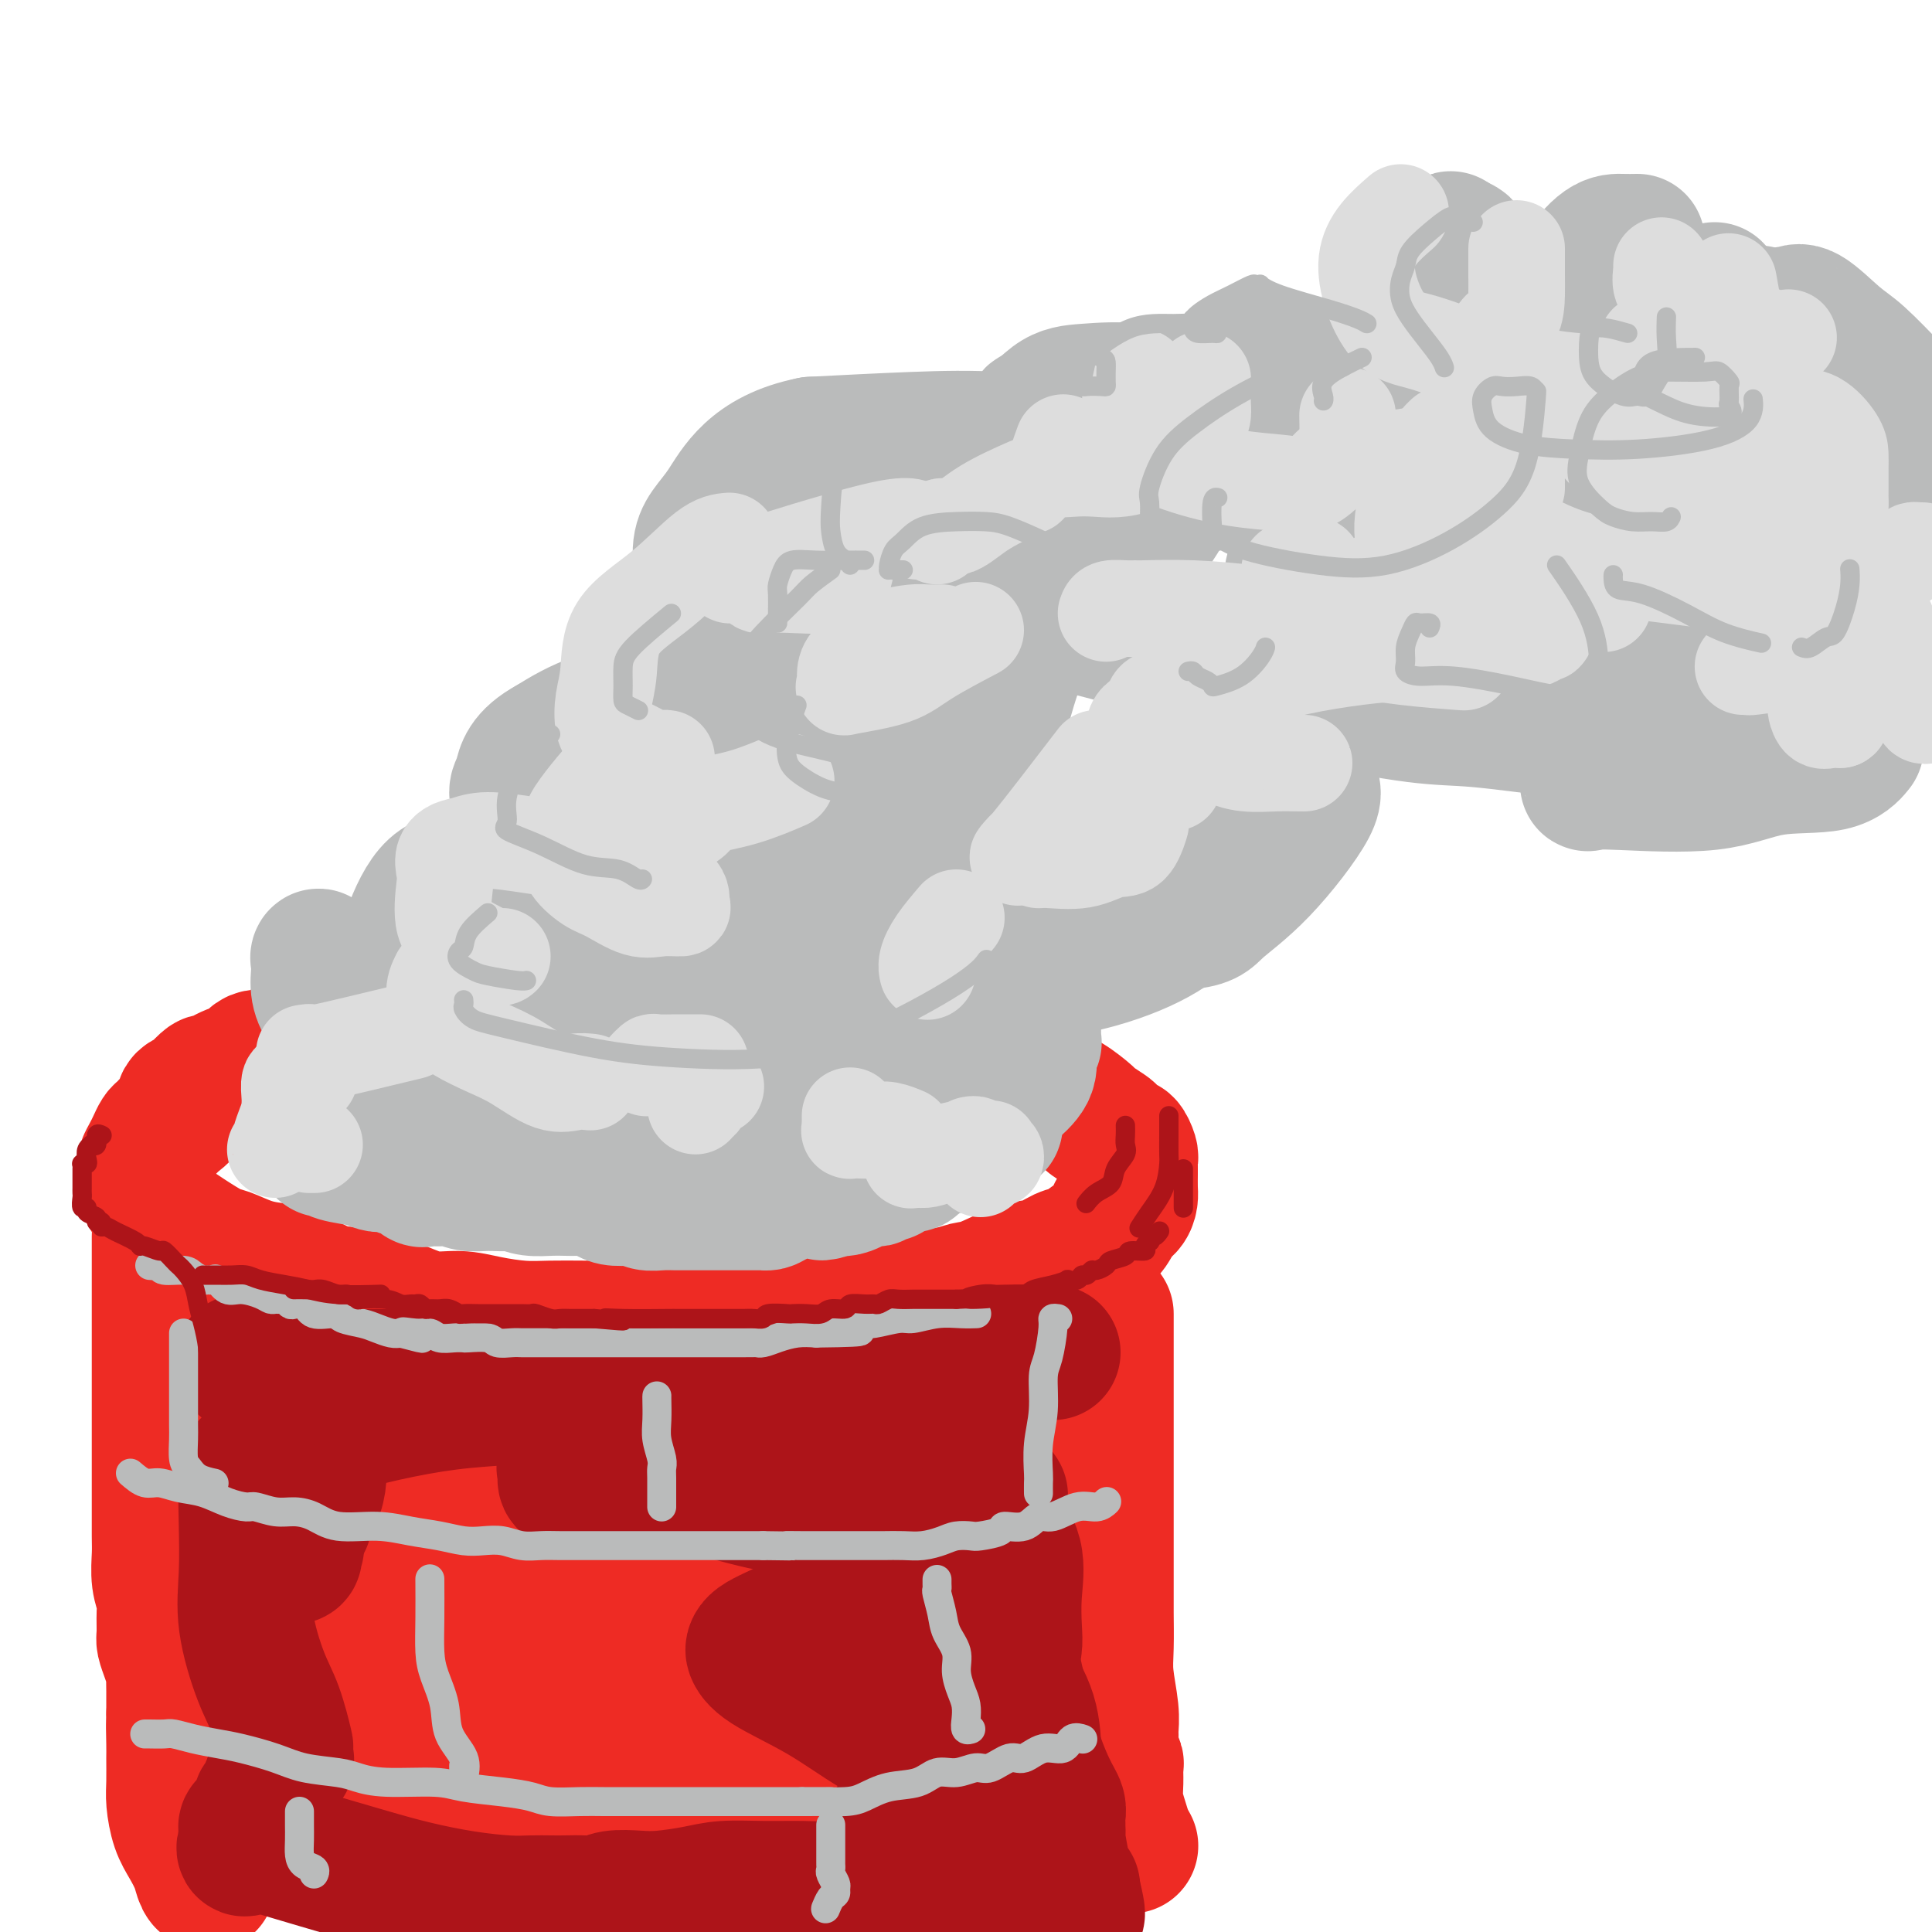 <svg viewBox='0 0 400 400' version='1.1' xmlns='http://www.w3.org/2000/svg' xmlns:xlink='http://www.w3.org/1999/xlink'><g fill='none' stroke='rgb(238,43,36)' stroke-width='28' stroke-linecap='round' stroke-linejoin='round'><path d='M92,214c0.154,0.000 0.309,0.000 0,0c-0.309,-0.000 -1.080,-0.000 -2,0c-0.920,0.000 -1.989,0.000 -3,0c-1.011,-0.000 -1.965,-0.001 -3,0c-1.035,0.001 -2.152,0.004 -3,0c-0.848,-0.004 -1.427,-0.015 -2,0c-0.573,0.015 -1.139,0.056 -2,0c-0.861,-0.056 -2.016,-0.208 -3,0c-0.984,0.208 -1.798,0.777 -3,1c-1.202,0.223 -2.794,0.101 -4,0c-1.206,-0.101 -2.027,-0.180 -3,0c-0.973,0.180 -2.099,0.621 -3,1c-0.901,0.379 -1.578,0.697 -2,1c-0.422,0.303 -0.590,0.590 -1,1c-0.410,0.410 -1.063,0.941 -2,1c-0.937,0.059 -2.158,-0.354 -3,0c-0.842,0.354 -1.304,1.475 -2,2c-0.696,0.525 -1.624,0.456 -3,1c-1.376,0.544 -3.200,1.703 -4,2c-0.800,0.297 -0.577,-0.268 -1,0c-0.423,0.268 -1.492,1.370 -2,2c-0.508,0.630 -0.454,0.789 -1,1c-0.546,0.211 -1.690,0.475 -2,1c-0.310,0.525 0.215,1.309 0,2c-0.215,0.691 -1.171,1.287 -2,2c-0.829,0.713 -1.532,1.543 -2,2c-0.468,0.457 -0.700,0.542 -1,1c-0.300,0.458 -0.668,1.288 -1,2c-0.332,0.712 -0.628,1.307 -1,2c-0.372,0.693 -0.821,1.484 -1,2c-0.179,0.516 -0.090,0.758 0,1'/><path d='M30,242c-1.179,2.588 -0.127,2.057 0,2c0.127,-0.057 -0.671,0.360 0,2c0.671,1.640 2.810,4.504 4,6c1.190,1.496 1.429,1.623 2,2c0.571,0.377 1.472,1.005 3,2c1.528,0.995 3.684,2.359 5,3c1.316,0.641 1.793,0.561 3,1c1.207,0.439 3.144,1.399 5,2c1.856,0.601 3.632,0.843 5,1c1.368,0.157 2.328,0.230 4,1c1.672,0.770 4.056,2.239 6,3c1.944,0.761 3.449,0.816 5,1c1.551,0.184 3.146,0.497 5,1c1.854,0.503 3.965,1.196 6,2c2.035,0.804 3.995,1.718 6,2c2.005,0.282 4.056,-0.068 6,0c1.944,0.068 3.783,0.554 6,1c2.217,0.446 4.813,0.851 7,1c2.187,0.149 3.964,0.041 6,0c2.036,-0.041 4.331,-0.014 7,0c2.669,0.014 5.711,0.014 8,0c2.289,-0.014 3.826,-0.041 7,0c3.174,0.041 7.986,0.152 11,0c3.014,-0.152 4.230,-0.566 6,-1c1.770,-0.434 4.093,-0.887 6,-1c1.907,-0.113 3.398,0.114 5,0c1.602,-0.114 3.316,-0.569 5,-1c1.684,-0.431 3.338,-0.837 5,-1c1.662,-0.163 3.331,-0.081 5,0'/><path d='M179,271c5.745,-0.797 4.109,-0.789 4,-1c-0.109,-0.211 1.310,-0.642 4,-1c2.690,-0.358 6.652,-0.644 9,-1c2.348,-0.356 3.083,-0.782 4,-1c0.917,-0.218 2.016,-0.229 4,-1c1.984,-0.771 4.852,-2.303 7,-3c2.148,-0.697 3.577,-0.558 5,-1c1.423,-0.442 2.839,-1.465 4,-2c1.161,-0.535 2.067,-0.581 3,-1c0.933,-0.419 1.895,-1.212 3,-2c1.105,-0.788 2.355,-1.572 3,-2c0.645,-0.428 0.684,-0.499 1,-1c0.316,-0.501 0.908,-1.431 1,-2c0.092,-0.569 -0.315,-0.776 0,-1c0.315,-0.224 1.352,-0.466 2,-1c0.648,-0.534 0.906,-1.361 1,-2c0.094,-0.639 0.025,-1.089 0,-2c-0.025,-0.911 -0.006,-2.284 0,-3c0.006,-0.716 -0.002,-0.774 0,-1c0.002,-0.226 0.013,-0.619 0,-1c-0.013,-0.381 -0.049,-0.750 0,-1c0.049,-0.250 0.184,-0.380 0,-1c-0.184,-0.620 -0.687,-1.728 -1,-2c-0.313,-0.272 -0.434,0.294 -1,0c-0.566,-0.294 -1.576,-1.448 -2,-2c-0.424,-0.552 -0.263,-0.501 -1,-1c-0.737,-0.499 -2.373,-1.546 -3,-2c-0.627,-0.454 -0.246,-0.315 -1,-1c-0.754,-0.685 -2.644,-2.196 -4,-3c-1.356,-0.804 -2.178,-0.902 -3,-1'/><path d='M218,227c-3.071,-1.967 -3.250,-1.884 -4,-2c-0.750,-0.116 -2.071,-0.431 -3,-1c-0.929,-0.569 -1.467,-1.393 -3,-2c-1.533,-0.607 -4.061,-0.999 -5,-1c-0.939,-0.001 -0.289,0.389 -1,0c-0.711,-0.389 -2.781,-1.556 -4,-2c-1.219,-0.444 -1.585,-0.165 -2,0c-0.415,0.165 -0.880,0.216 -2,0c-1.120,-0.216 -2.896,-0.698 -4,-1c-1.104,-0.302 -1.537,-0.423 -3,-1c-1.463,-0.577 -3.956,-1.608 -6,-2c-2.044,-0.392 -3.638,-0.144 -5,0c-1.362,0.144 -2.493,0.183 -4,0c-1.507,-0.183 -3.390,-0.588 -5,-1c-1.610,-0.412 -2.947,-0.832 -4,-1c-1.053,-0.168 -1.822,-0.083 -3,0c-1.178,0.083 -2.764,0.166 -4,0c-1.236,-0.166 -2.123,-0.580 -3,-1c-0.877,-0.420 -1.745,-0.844 -3,-1c-1.255,-0.156 -2.897,-0.042 -4,0c-1.103,0.042 -1.666,0.011 -3,0c-1.334,-0.011 -3.440,-0.003 -5,0c-1.560,0.003 -2.575,0.002 -5,0c-2.425,-0.002 -6.261,-0.003 -9,0c-2.739,0.003 -4.382,0.012 -6,0c-1.618,-0.012 -3.213,-0.045 -5,0c-1.787,0.045 -3.768,0.167 -6,0c-2.232,-0.167 -4.716,-0.622 -8,0c-3.284,0.622 -7.367,2.321 -9,3c-1.633,0.679 -0.817,0.340 0,0'/><path d='M33,256c-0.000,0.321 -0.000,0.641 0,1c0.000,0.359 0.000,0.755 0,2c-0.000,1.245 -0.000,3.337 0,5c0.000,1.663 0.000,2.896 0,4c-0.000,1.104 -0.000,2.080 0,3c0.000,0.920 0.000,1.782 0,3c-0.000,1.218 -0.000,2.790 0,4c0.000,1.210 0.000,2.059 0,3c-0.000,0.941 -0.000,1.976 0,3c0.000,1.024 0.000,2.039 0,3c-0.000,0.961 -0.000,1.869 0,3c0.000,1.131 0.000,2.485 0,4c-0.000,1.515 -0.000,3.193 0,5c0.000,1.807 0.000,3.745 0,5c-0.000,1.255 -0.001,1.826 0,3c0.001,1.174 0.004,2.951 0,5c-0.004,2.049 -0.015,4.371 0,6c0.015,1.629 0.057,2.566 0,4c-0.057,1.434 -0.212,3.367 0,5c0.212,1.633 0.792,2.968 1,4c0.208,1.032 0.046,1.762 0,3c-0.046,1.238 0.026,2.984 0,4c-0.026,1.016 -0.151,1.302 0,2c0.151,0.698 0.576,1.807 1,3c0.424,1.193 0.846,2.469 1,3c0.154,0.531 0.041,0.316 0,1c-0.041,0.684 -0.011,2.266 0,3c0.011,0.734 0.003,0.621 0,1c-0.003,0.379 -0.001,1.251 0,2c0.001,0.749 0.000,1.374 0,2'/><path d='M36,355c0.464,15.843 0.124,5.951 0,3c-0.124,-2.951 -0.031,1.039 0,3c0.031,1.961 -0.000,1.892 0,3c0.000,1.108 0.031,3.391 0,5c-0.031,1.609 -0.125,2.543 0,4c0.125,1.457 0.468,3.438 1,5c0.532,1.562 1.253,2.706 2,4c0.747,1.294 1.520,2.739 2,4c0.480,1.261 0.668,2.340 1,3c0.332,0.660 0.809,0.903 1,1c0.191,0.097 0.095,0.049 0,0'/><path d='M229,272c0.000,0.733 0.000,1.465 0,2c-0.000,0.535 -0.000,0.872 0,2c0.000,1.128 0.000,3.048 0,5c-0.000,1.952 -0.000,3.937 0,6c0.000,2.063 0.000,4.205 0,7c-0.000,2.795 -0.000,6.243 0,9c0.000,2.757 0.000,4.824 0,7c-0.000,2.176 -0.001,4.463 0,8c0.001,3.537 0.004,8.326 0,11c-0.004,2.674 -0.015,3.235 0,5c0.015,1.765 0.057,4.736 0,7c-0.057,2.264 -0.212,3.822 0,6c0.212,2.178 0.793,4.975 1,7c0.207,2.025 0.041,3.276 0,4c-0.041,0.724 0.042,0.920 0,2c-0.042,1.080 -0.208,3.043 0,4c0.208,0.957 0.791,0.906 1,1c0.209,0.094 0.045,0.332 0,1c-0.045,0.668 0.030,1.766 0,3c-0.030,1.234 -0.166,2.604 0,4c0.166,1.396 0.632,2.817 1,4c0.368,1.183 0.638,2.126 1,3c0.362,0.874 0.818,1.678 1,2c0.182,0.322 0.091,0.161 0,0'/><path d='M207,284c0.050,-0.037 0.099,-0.073 -1,0c-1.099,0.073 -3.347,0.257 -6,1c-2.653,0.743 -5.711,2.045 -9,3c-3.289,0.955 -6.809,1.562 -10,2c-3.191,0.438 -6.054,0.706 -9,1c-2.946,0.294 -5.974,0.615 -9,1c-3.026,0.385 -6.051,0.836 -9,1c-2.949,0.164 -5.824,0.041 -8,0c-2.176,-0.041 -3.655,0.000 -6,0c-2.345,-0.000 -5.556,-0.042 -8,0c-2.444,0.042 -4.119,0.169 -6,0c-1.881,-0.169 -3.966,-0.632 -6,-1c-2.034,-0.368 -4.018,-0.640 -6,-1c-1.982,-0.360 -3.964,-0.807 -6,-1c-2.036,-0.193 -4.128,-0.133 -6,0c-1.872,0.133 -3.526,0.338 -5,0c-1.474,-0.338 -2.769,-1.220 -5,-2c-2.231,-0.780 -5.398,-1.460 -8,-2c-2.602,-0.540 -4.638,-0.941 -7,-1c-2.362,-0.059 -5.049,0.224 -7,0c-1.951,-0.224 -3.168,-0.956 -4,-1c-0.832,-0.044 -1.281,0.601 -2,1c-0.719,0.399 -1.709,0.554 -2,1c-0.291,0.446 0.117,1.183 0,2c-0.117,0.817 -0.758,1.713 -1,2c-0.242,0.287 -0.086,-0.037 0,0c0.086,0.037 0.100,0.433 0,1c-0.100,0.567 -0.314,1.305 0,2c0.314,0.695 1.157,1.348 2,2'/><path d='M63,295c0.688,1.801 1.907,1.804 4,3c2.093,1.196 5.058,3.586 11,5c5.942,1.414 14.859,1.853 22,2c7.141,0.147 12.504,0.001 18,0c5.496,-0.001 11.124,0.144 16,0c4.876,-0.144 9.001,-0.575 13,-1c3.999,-0.425 7.872,-0.844 11,-1c3.128,-0.156 5.510,-0.049 7,0c1.490,0.049 2.088,0.041 3,0c0.912,-0.041 2.140,-0.114 3,0c0.860,0.114 1.353,0.414 2,1c0.647,0.586 1.447,1.458 2,2c0.553,0.542 0.859,0.753 1,1c0.141,0.247 0.116,0.530 0,1c-0.116,0.470 -0.324,1.126 -1,2c-0.676,0.874 -1.821,1.964 -8,3c-6.179,1.036 -17.394,2.017 -26,3c-8.606,0.983 -14.604,1.967 -21,3c-6.396,1.033 -13.192,2.117 -19,3c-5.808,0.883 -10.629,1.567 -14,2c-3.371,0.433 -5.293,0.614 -6,1c-0.707,0.386 -0.198,0.978 0,1c0.198,0.022 0.084,-0.525 1,0c0.916,0.525 2.863,2.122 6,3c3.137,0.878 7.465,1.037 12,2c4.535,0.963 9.276,2.730 15,4c5.724,1.270 12.431,2.041 19,3c6.569,0.959 12.999,2.104 20,3c7.001,0.896 14.572,1.542 18,2c3.428,0.458 2.714,0.729 2,1'/><path d='M174,344c9.149,1.425 2.522,0.488 -3,0c-5.522,-0.488 -9.938,-0.526 -15,0c-5.062,0.526 -10.769,1.617 -15,2c-4.231,0.383 -6.987,0.060 -13,1c-6.013,0.940 -15.284,3.144 -15,4c0.284,0.856 10.122,0.366 14,0c3.878,-0.366 1.796,-0.607 5,0c3.204,0.607 11.695,2.063 18,3c6.305,0.937 10.424,1.353 13,2c2.576,0.647 3.609,1.523 4,2c0.391,0.477 0.141,0.555 0,1c-0.141,0.445 -0.174,1.256 -4,2c-3.826,0.744 -11.445,1.422 -18,2c-6.555,0.578 -12.047,1.055 -18,2c-5.953,0.945 -12.367,2.359 -17,3c-4.633,0.641 -7.486,0.509 -10,1c-2.514,0.491 -4.690,1.606 -6,2c-1.310,0.394 -1.754,0.067 -1,0c0.754,-0.067 2.707,0.126 6,0c3.293,-0.126 7.925,-0.572 12,-1c4.075,-0.428 7.593,-0.836 9,-1c1.407,-0.164 0.704,-0.082 0,0'/><path d='M112,364c-6.376,-0.022 -12.752,-0.044 -20,1c-7.248,1.044 -15.368,3.154 -19,4c-3.632,0.846 -2.774,0.430 -2,0c0.774,-0.430 1.465,-0.872 3,-2c1.535,-1.128 3.914,-2.942 6,-5c2.086,-2.058 3.880,-4.362 5,-6c1.120,-1.638 1.568,-2.611 2,-4c0.432,-1.389 0.850,-3.193 1,-5c0.150,-1.807 0.032,-3.617 0,-5c-0.032,-1.383 0.022,-2.340 0,-3c-0.022,-0.660 -0.121,-1.024 -2,-3c-1.879,-1.976 -5.537,-5.565 -7,-7c-1.463,-1.435 -0.732,-0.718 0,0'/><path d='M70,321c0.001,1.020 0.002,2.040 0,3c-0.002,0.960 -0.007,1.861 0,3c0.007,1.139 0.026,2.515 0,4c-0.026,1.485 -0.097,3.080 -1,5c-0.903,1.920 -2.637,4.167 -4,6c-1.363,1.833 -2.354,3.254 -3,5c-0.646,1.746 -0.948,3.819 -1,5c-0.052,1.181 0.146,1.470 0,2c-0.146,0.530 -0.634,1.300 0,2c0.634,0.700 2.391,1.330 5,2c2.609,0.670 6.070,1.381 8,2c1.930,0.619 2.329,1.147 4,2c1.671,0.853 4.614,2.033 7,3c2.386,0.967 4.216,1.722 7,3c2.784,1.278 6.522,3.080 11,4c4.478,0.920 9.696,0.957 16,2c6.304,1.043 13.694,3.090 21,4c7.306,0.910 14.528,0.682 20,1c5.472,0.318 9.193,1.181 14,2c4.807,0.819 10.701,1.593 14,2c3.299,0.407 4.002,0.447 5,1c0.998,0.553 2.289,1.620 3,2c0.711,0.380 0.841,0.075 2,0c1.159,-0.075 3.348,0.081 5,0c1.652,-0.081 2.769,-0.400 4,-1c1.231,-0.600 2.577,-1.480 4,-2c1.423,-0.520 2.921,-0.678 4,-1c1.079,-0.322 1.737,-0.806 2,-1c0.263,-0.194 0.132,-0.097 0,0'/></g>
<g fill='none' stroke='rgb(173,20,25)' stroke-width='28' stroke-linecap='round' stroke-linejoin='round'><path d='M51,282c-0.502,-0.081 -1.004,-0.161 -1,0c0.004,0.161 0.513,0.565 1,1c0.487,0.435 0.953,0.902 2,1c1.047,0.098 2.677,-0.172 4,0c1.323,0.172 2.341,0.785 6,1c3.659,0.215 9.961,0.032 15,0c5.039,-0.032 8.816,0.085 13,0c4.184,-0.085 8.774,-0.374 12,0c3.226,0.374 5.086,1.412 6,2c0.914,0.588 0.882,0.727 1,1c0.118,0.273 0.386,0.681 -2,1c-2.386,0.319 -7.427,0.548 -12,1c-4.573,0.452 -8.679,1.125 -13,2c-4.321,0.875 -8.857,1.951 -12,3c-3.143,1.049 -4.892,2.070 -6,3c-1.108,0.930 -1.576,1.770 -2,2c-0.424,0.230 -0.804,-0.148 -1,0c-0.196,0.148 -0.206,0.824 0,1c0.206,0.176 0.630,-0.147 1,0c0.370,0.147 0.688,0.766 1,1c0.312,0.234 0.618,0.084 1,0c0.382,-0.084 0.841,-0.103 1,0c0.159,0.103 0.019,0.328 0,1c-0.019,0.672 0.083,1.791 0,3c-0.083,1.209 -0.352,2.510 -1,4c-0.648,1.490 -1.674,3.170 -2,4c-0.326,0.830 0.050,0.808 0,1c-0.050,0.192 -0.525,0.596 -1,1'/><path d='M62,316c-0.618,2.814 -0.663,0.849 -1,0c-0.337,-0.849 -0.966,-0.581 -2,0c-1.034,0.581 -2.472,1.475 -3,2c-0.528,0.525 -0.145,0.679 0,1c0.145,0.321 0.054,0.807 0,1c-0.054,0.193 -0.069,0.092 1,0c1.069,-0.092 3.221,-0.176 4,0c0.779,0.176 0.184,0.611 0,1c-0.184,0.389 0.044,0.733 0,1c-0.044,0.267 -0.358,0.456 -1,0c-0.642,-0.456 -1.612,-1.559 -2,-2c-0.388,-0.441 -0.194,-0.221 0,0'/><path d='M52,304c-0.418,-0.436 -0.835,-0.873 -1,1c-0.165,1.873 -0.077,6.055 0,10c0.077,3.945 0.144,7.654 0,11c-0.144,3.346 -0.497,6.331 0,10c0.497,3.669 1.845,8.024 3,11c1.155,2.976 2.116,4.573 3,7c0.884,2.427 1.689,5.683 2,7c0.311,1.317 0.126,0.694 0,1c-0.126,0.306 -0.194,1.540 0,2c0.194,0.460 0.651,0.147 0,1c-0.651,0.853 -2.409,2.873 -3,4c-0.591,1.127 -0.014,1.363 0,2c0.014,0.637 -0.536,1.676 -1,2c-0.464,0.324 -0.841,-0.067 -1,0c-0.159,0.067 -0.099,0.591 0,1c0.099,0.409 0.236,0.702 0,1c-0.236,0.298 -0.847,0.602 -1,1c-0.153,0.398 0.151,0.890 0,1c-0.151,0.110 -0.759,-0.164 -1,0c-0.241,0.164 -0.117,0.765 0,1c0.117,0.235 0.228,0.104 0,0c-0.228,-0.104 -0.793,-0.183 -1,0c-0.207,0.183 -0.056,0.626 0,1c0.056,0.374 0.016,0.678 0,1c-0.016,0.322 -0.008,0.661 0,1'/><path d='M51,381c-1.138,2.866 0.019,1.531 1,1c0.981,-0.531 1.788,-0.258 6,1c4.212,1.258 11.830,3.500 17,5c5.170,1.500 7.892,2.258 11,3c3.108,0.742 6.602,1.467 10,2c3.398,0.533 6.699,0.875 9,1c2.301,0.125 3.603,0.035 5,0c1.397,-0.035 2.889,-0.013 4,0c1.111,0.013 1.840,0.017 3,0c1.160,-0.017 2.751,-0.056 4,0c1.249,0.056 2.157,0.209 3,0c0.843,-0.209 1.622,-0.778 3,-1c1.378,-0.222 3.356,-0.098 5,0c1.644,0.098 2.956,0.170 5,0c2.044,-0.170 4.820,-0.581 7,-1c2.180,-0.419 3.763,-0.847 6,-1c2.237,-0.153 5.127,-0.030 8,0c2.873,0.030 5.727,-0.034 8,0c2.273,0.034 3.963,0.167 6,0c2.037,-0.167 4.422,-0.632 7,-1c2.578,-0.368 5.351,-0.637 8,-1c2.649,-0.363 5.175,-0.818 7,-1c1.825,-0.182 2.950,-0.089 4,0c1.050,0.089 2.025,0.176 3,0c0.975,-0.176 1.950,-0.613 3,-1c1.050,-0.387 2.176,-0.723 3,-1c0.824,-0.277 1.345,-0.494 2,-1c0.655,-0.506 1.444,-1.301 2,-2c0.556,-0.699 0.881,-1.304 1,-2c0.119,-0.696 0.034,-1.485 0,-2c-0.034,-0.515 -0.017,-0.758 0,-1'/><path d='M212,378c0.033,-0.865 -0.384,-0.528 0,-1c0.384,-0.472 1.568,-1.752 2,-4c0.432,-2.248 0.111,-5.463 0,-7c-0.111,-1.537 -0.013,-1.397 0,-3c0.013,-1.603 -0.058,-4.948 -1,-8c-0.942,-3.052 -2.756,-5.812 -4,-8c-1.244,-2.188 -1.916,-3.803 -3,-6c-1.084,-2.197 -2.578,-4.976 -3,-7c-0.422,-2.024 0.227,-3.293 0,-5c-0.227,-1.707 -1.329,-3.853 -2,-6c-0.671,-2.147 -0.912,-4.297 -1,-6c-0.088,-1.703 -0.025,-2.960 0,-4c0.025,-1.040 0.011,-1.861 0,-3c-0.011,-1.139 -0.019,-2.594 0,-4c0.019,-1.406 0.064,-2.761 0,-4c-0.064,-1.239 -0.239,-2.360 0,-3c0.239,-0.640 0.891,-0.797 1,0c0.109,0.797 -0.323,2.547 -1,4c-0.677,1.453 -1.597,2.607 -3,6c-1.403,3.393 -3.287,9.025 -6,14c-2.713,4.975 -6.253,9.292 -8,13c-1.747,3.708 -1.701,6.806 -2,9c-0.299,2.194 -0.943,3.484 -1,4c-0.057,0.516 0.471,0.258 1,0'/><path d='M181,349c0.246,2.063 1.859,0.719 4,-1c2.141,-1.719 4.808,-3.814 8,-6c3.192,-2.186 6.910,-4.465 9,-6c2.090,-1.535 2.553,-2.328 3,-3c0.447,-0.672 0.879,-1.224 1,-1c0.121,0.224 -0.070,1.224 -1,3c-0.930,1.776 -2.598,4.327 -4,7c-1.402,2.673 -2.538,5.467 -3,7c-0.462,1.533 -0.249,1.805 0,2c0.249,0.195 0.536,0.313 1,0c0.464,-0.313 1.105,-1.058 2,-2c0.895,-0.942 2.044,-2.081 3,-4c0.956,-1.919 1.720,-4.617 2,-7c0.280,-2.383 0.075,-4.449 0,-6c-0.075,-1.551 -0.022,-2.586 0,-3c0.022,-0.414 0.011,-0.207 0,0'/><path d='M205,335c-0.089,0.877 -0.179,1.754 0,3c0.179,1.246 0.626,2.861 1,4c0.374,1.139 0.675,1.802 1,2c0.325,0.198 0.675,-0.068 1,0c0.325,0.068 0.626,0.471 1,0c0.374,-0.471 0.821,-1.814 1,-3c0.179,-1.186 0.090,-2.213 0,-4c-0.090,-1.787 -0.182,-4.332 0,-7c0.182,-2.668 0.636,-5.457 0,-8c-0.636,-2.543 -2.364,-4.838 -3,-7c-0.636,-2.162 -0.182,-4.189 0,-5c0.182,-0.811 0.091,-0.405 0,0'/><path d='M205,306c0.096,-0.001 0.193,-0.002 0,3c-0.193,3.002 -0.675,9.006 0,15c0.675,5.994 2.506,11.977 4,18c1.494,6.023 2.649,12.086 4,17c1.351,4.914 2.898,8.680 4,11c1.102,2.320 1.759,3.193 2,4c0.241,0.807 0.065,1.546 0,2c-0.065,0.454 -0.019,0.623 0,1c0.019,0.377 0.012,0.962 0,1c-0.012,0.038 -0.028,-0.470 0,0c0.028,0.470 0.099,1.919 0,2c-0.099,0.081 -0.367,-1.205 0,1c0.367,2.205 1.368,7.901 2,10c0.632,2.099 0.895,0.600 1,0c0.105,-0.600 0.053,-0.300 0,0'/><path d='M222,391c2.445,10.350 0.056,2.724 -1,0c-1.056,-2.724 -0.779,-0.547 -3,0c-2.221,0.547 -6.939,-0.537 -11,-2c-4.061,-1.463 -7.464,-3.305 -11,-5c-3.536,-1.695 -7.203,-3.245 -9,-4c-1.797,-0.755 -1.722,-0.717 -2,-1c-0.278,-0.283 -0.908,-0.888 0,-1c0.908,-0.112 3.354,0.268 5,0c1.646,-0.268 2.494,-1.185 3,-2c0.506,-0.815 0.671,-1.528 1,-2c0.329,-0.472 0.821,-0.704 1,-1c0.179,-0.296 0.045,-0.655 0,-1c-0.045,-0.345 0.001,-0.676 0,-1c-0.001,-0.324 -0.048,-0.642 0,-1c0.048,-0.358 0.191,-0.757 0,-1c-0.191,-0.243 -0.716,-0.331 -1,-1c-0.284,-0.669 -0.328,-1.918 -1,-3c-0.672,-1.082 -1.974,-1.997 -4,-3c-2.026,-1.003 -4.777,-2.096 -8,-4c-3.223,-1.904 -6.918,-4.620 -11,-7c-4.082,-2.380 -8.550,-4.424 -11,-6c-2.450,-1.576 -2.882,-2.685 -3,-3c-0.118,-0.315 0.079,0.162 0,0c-0.079,-0.162 -0.433,-0.963 1,-2c1.433,-1.037 4.652,-2.309 8,-4c3.348,-1.691 6.824,-3.801 10,-6c3.176,-2.199 6.050,-4.485 8,-6c1.950,-1.515 2.975,-2.257 4,-3'/><path d='M187,321c4.759,-3.369 1.158,-1.290 0,-1c-1.158,0.290 0.129,-1.207 0,-2c-0.129,-0.793 -1.674,-0.882 -6,-2c-4.326,-1.118 -11.433,-3.266 -15,-4c-3.567,-0.734 -3.593,-0.055 -8,-1c-4.407,-0.945 -13.195,-3.515 -19,-5c-5.805,-1.485 -8.627,-1.887 -12,-2c-3.373,-0.113 -7.298,0.061 -9,0c-1.702,-0.061 -1.182,-0.356 -1,0c0.182,0.356 0.027,1.365 0,2c-0.027,0.635 0.073,0.898 1,1c0.927,0.102 2.680,0.043 4,0c1.320,-0.043 2.205,-0.071 5,0c2.795,0.071 7.498,0.241 12,0c4.502,-0.241 8.801,-0.892 13,-2c4.199,-1.108 8.297,-2.674 11,-4c2.703,-1.326 4.012,-2.412 5,-3c0.988,-0.588 1.656,-0.680 2,-1c0.344,-0.320 0.365,-0.870 0,-1c-0.365,-0.130 -1.114,0.158 -3,0c-1.886,-0.158 -4.908,-0.764 -8,-1c-3.092,-0.236 -6.256,-0.102 -8,0c-1.744,0.102 -2.070,0.172 -2,0c0.070,-0.172 0.535,-0.586 1,-1'/><path d='M150,294c-2.327,-0.278 1.854,0.028 4,0c2.146,-0.028 2.257,-0.389 6,-1c3.743,-0.611 11.118,-1.473 17,-2c5.882,-0.527 10.270,-0.718 13,-1c2.730,-0.282 3.800,-0.654 5,-1c1.200,-0.346 2.529,-0.667 3,-1c0.471,-0.333 0.085,-0.678 0,-1c-0.085,-0.322 0.132,-0.623 0,-1c-0.132,-0.377 -0.612,-0.832 0,-1c0.612,-0.168 2.318,-0.048 3,0c0.682,0.048 0.341,0.024 0,0'/><path d='M218,280c-0.050,-0.005 -0.099,-0.010 -1,0c-0.901,0.010 -2.653,0.033 -4,0c-1.347,-0.033 -2.289,-0.124 -4,0c-1.711,0.124 -4.192,0.464 -7,1c-2.808,0.536 -5.942,1.268 -9,2c-3.058,0.732 -6.040,1.464 -13,2c-6.960,0.536 -17.899,0.875 -26,1c-8.101,0.125 -13.364,0.037 -19,0c-5.636,-0.037 -11.643,-0.024 -17,0c-5.357,0.024 -10.062,0.059 -13,0c-2.938,-0.059 -4.107,-0.212 -5,0c-0.893,0.212 -1.510,0.788 -2,1c-0.490,0.212 -0.854,0.061 -1,0c-0.146,-0.061 -0.073,-0.030 0,0'/></g>
<g fill='none' stroke='rgb(186,187,187)' stroke-width='6' stroke-linecap='round' stroke-linejoin='round'><path d='M31,262c0.311,0.032 0.621,0.064 1,0c0.379,-0.064 0.826,-0.224 1,0c0.174,0.224 0.074,0.830 1,1c0.926,0.170 2.878,-0.098 4,0c1.122,0.098 1.413,0.560 2,1c0.587,0.440 1.469,0.858 2,1c0.531,0.142 0.710,0.009 1,0c0.290,-0.009 0.690,0.105 1,0c0.310,-0.105 0.531,-0.431 1,0c0.469,0.431 1.186,1.618 2,2c0.814,0.382 1.724,-0.041 3,0c1.276,0.041 2.919,0.546 4,1c1.081,0.454 1.599,0.857 2,1c0.401,0.143 0.684,0.025 1,0c0.316,-0.025 0.666,0.044 1,0c0.334,-0.044 0.654,-0.200 1,0c0.346,0.200 0.720,0.757 1,1c0.280,0.243 0.468,0.173 1,0c0.532,-0.173 1.409,-0.450 2,0c0.591,0.450 0.895,1.626 2,2c1.105,0.374 3.010,-0.054 4,0c0.990,0.054 1.067,0.589 2,1c0.933,0.411 2.724,0.698 4,1c1.276,0.302 2.036,0.620 3,1c0.964,0.380 2.133,0.823 3,1c0.867,0.177 1.434,0.089 2,0'/><path d='M83,276c8.192,2.161 2.674,0.565 1,0c-1.674,-0.565 0.498,-0.099 2,0c1.502,0.099 2.336,-0.169 3,0c0.664,0.169 1.158,0.776 2,1c0.842,0.224 2.031,0.064 3,0c0.969,-0.064 1.719,-0.031 2,0c0.281,0.031 0.092,0.061 1,0c0.908,-0.061 2.913,-0.212 4,0c1.087,0.212 1.255,0.789 2,1c0.745,0.211 2.068,0.057 3,0c0.932,-0.057 1.474,-0.015 2,0c0.526,0.015 1.036,0.004 2,0c0.964,-0.004 2.382,-0.001 3,0c0.618,0.001 0.437,0.000 1,0c0.563,-0.000 1.869,-0.000 3,0c1.131,0.000 2.087,0.000 3,0c0.913,-0.000 1.783,-0.000 3,0c1.217,0.000 2.780,0.000 4,0c1.220,-0.000 2.099,-0.000 3,0c0.901,0.000 1.826,0.001 2,0c0.174,-0.001 -0.404,-0.003 4,0c4.404,0.003 13.791,0.011 18,0c4.209,-0.011 3.241,-0.042 3,0c-0.241,0.042 0.245,0.155 1,0c0.755,-0.155 1.780,-0.580 3,-1c1.220,-0.420 2.634,-0.834 4,-1c1.366,-0.166 2.683,-0.083 4,0'/><path d='M169,276c14.510,-0.161 7.787,-0.564 6,-1c-1.787,-0.436 1.364,-0.905 3,-1c1.636,-0.095 1.757,0.185 3,0c1.243,-0.185 3.608,-0.834 5,-1c1.392,-0.166 1.809,0.152 3,0c1.191,-0.152 3.154,-0.773 5,-1c1.846,-0.227 3.574,-0.061 5,0c1.426,0.061 2.550,0.017 3,0c0.450,-0.017 0.225,-0.009 0,0'/><path d='M27,305c1.018,0.871 2.035,1.742 3,2c0.965,0.258 1.876,-0.099 3,0c1.124,0.099 2.459,0.652 4,1c1.541,0.348 3.286,0.489 5,1c1.714,0.511 3.396,1.390 5,2c1.604,0.610 3.132,0.950 4,1c0.868,0.050 1.078,-0.189 2,0c0.922,0.189 2.555,0.806 4,1c1.445,0.194 2.702,-0.036 4,0c1.298,0.036 2.635,0.338 4,1c1.365,0.662 2.756,1.684 5,2c2.244,0.316 5.342,-0.073 8,0c2.658,0.073 4.878,0.607 7,1c2.122,0.393 4.146,0.645 6,1c1.854,0.355 3.539,0.813 5,1c1.461,0.187 2.700,0.103 4,0c1.300,-0.103 2.662,-0.224 4,0c1.338,0.224 2.653,0.792 4,1c1.347,0.208 2.725,0.056 4,0c1.275,-0.056 2.447,-0.015 4,0c1.553,0.015 3.486,0.004 5,0c1.514,-0.004 2.610,-0.001 4,0c1.390,0.001 3.075,0.000 5,0c1.925,-0.000 4.090,-0.000 6,0c1.910,0.000 3.564,0.000 5,0c1.436,-0.000 2.653,-0.000 4,0c1.347,0.000 2.825,0.000 4,0c1.175,-0.000 2.047,-0.000 3,0c0.953,0.000 1.987,0.000 3,0c1.013,-0.000 2.007,-0.000 3,0'/><path d='M158,320c10.590,0.155 6.066,0.041 5,0c-1.066,-0.041 1.326,-0.011 3,0c1.674,0.011 2.628,0.003 4,0c1.372,-0.003 3.160,0.000 5,0c1.840,-0.000 3.732,-0.003 5,0c1.268,0.003 1.914,0.011 3,0c1.086,-0.011 2.613,-0.042 4,0c1.387,0.042 2.634,0.155 4,0c1.366,-0.155 2.850,-0.580 4,-1c1.150,-0.420 1.965,-0.835 3,-1c1.035,-0.165 2.290,-0.081 3,0c0.710,0.081 0.875,0.157 2,0c1.125,-0.157 3.209,-0.548 4,-1c0.791,-0.452 0.290,-0.966 1,-1c0.710,-0.034 2.630,0.412 4,0c1.370,-0.412 2.189,-1.683 3,-2c0.811,-0.317 1.615,0.321 3,0c1.385,-0.321 3.351,-1.602 5,-2c1.649,-0.398 2.983,0.085 4,0c1.017,-0.085 1.719,-0.739 2,-1c0.281,-0.261 0.140,-0.131 0,0'/><path d='M30,359c-0.032,0.002 -0.064,0.003 0,0c0.064,-0.003 0.225,-0.012 1,0c0.775,0.012 2.164,0.044 3,0c0.836,-0.044 1.118,-0.164 2,0c0.882,0.164 2.364,0.611 4,1c1.636,0.389 3.425,0.720 5,1c1.575,0.280 2.938,0.508 5,1c2.062,0.492 4.825,1.246 7,2c2.175,0.754 3.761,1.508 6,2c2.239,0.492 5.130,0.723 7,1c1.870,0.277 2.718,0.599 4,1c1.282,0.401 2.997,0.881 6,1c3.003,0.119 7.294,-0.122 10,0c2.706,0.122 3.826,0.607 6,1c2.174,0.393 5.402,0.694 8,1c2.598,0.306 4.565,0.618 6,1c1.435,0.382 2.337,0.834 4,1c1.663,0.166 4.089,0.044 6,0c1.911,-0.044 3.309,-0.012 5,0c1.691,0.012 3.674,0.003 5,0c1.326,-0.003 1.993,-0.001 3,0c1.007,0.001 2.354,0.000 4,0c1.646,-0.000 3.591,-0.000 5,0c1.409,0.000 2.284,0.000 4,0c1.716,-0.000 4.274,-0.000 6,0c1.726,0.000 2.618,0.000 4,0c1.382,-0.000 3.252,-0.000 5,0c1.748,0.000 3.374,0.000 5,0'/><path d='M166,373c8.983,-0.008 5.442,-0.028 5,0c-0.442,0.028 2.215,0.105 4,0c1.785,-0.105 2.696,-0.391 4,-1c1.304,-0.609 3.000,-1.541 5,-2c2.000,-0.459 4.305,-0.447 6,-1c1.695,-0.553 2.779,-1.673 4,-2c1.221,-0.327 2.580,0.139 4,0c1.420,-0.139 2.900,-0.882 4,-1c1.100,-0.118 1.821,0.391 3,0c1.179,-0.391 2.815,-1.682 4,-2c1.185,-0.318 1.919,0.335 3,0c1.081,-0.335 2.511,-1.659 4,-2c1.489,-0.341 3.038,0.300 4,0c0.962,-0.300 1.336,-1.542 2,-2c0.664,-0.458 1.618,-0.131 2,0c0.382,0.131 0.191,0.065 0,0'/><path d='M89,327c-0.004,-0.188 -0.008,-0.376 0,1c0.008,1.376 0.027,4.317 0,7c-0.027,2.683 -0.101,5.109 0,7c0.101,1.891 0.377,3.248 1,5c0.623,1.752 1.593,3.898 2,6c0.407,2.102 0.253,4.160 1,6c0.747,1.840 2.396,3.463 3,5c0.604,1.537 0.162,2.989 0,4c-0.162,1.011 -0.044,1.580 0,1c0.044,-0.580 0.012,-2.309 0,-3c-0.012,-0.691 -0.006,-0.346 0,0'/><path d='M136,289c-0.008,0.062 -0.016,0.124 0,1c0.016,0.876 0.057,2.564 0,4c-0.057,1.436 -0.211,2.618 0,4c0.211,1.382 0.789,2.962 1,4c0.211,1.038 0.057,1.532 0,2c-0.057,0.468 -0.015,0.909 0,2c0.015,1.091 0.004,2.832 0,4c-0.004,1.168 -0.001,1.762 0,2c0.001,0.238 0.001,0.119 0,0'/><path d='M38,276c-0.000,0.204 -0.000,0.407 0,1c0.000,0.593 0.000,1.574 0,3c-0.000,1.426 -0.001,3.296 0,5c0.001,1.704 0.003,3.243 0,5c-0.003,1.757 -0.010,3.731 0,5c0.010,1.269 0.038,1.832 0,3c-0.038,1.168 -0.143,2.940 0,4c0.143,1.060 0.533,1.408 1,2c0.467,0.592 1.010,1.429 2,2c0.990,0.571 2.426,0.878 3,1c0.574,0.122 0.287,0.061 0,0'/><path d='M194,327c-0.007,0.314 -0.014,0.628 0,1c0.014,0.372 0.050,0.801 0,1c-0.050,0.199 -0.186,0.166 0,1c0.186,0.834 0.694,2.534 1,4c0.306,1.466 0.411,2.699 1,4c0.589,1.301 1.661,2.669 2,4c0.339,1.331 -0.054,2.623 0,4c0.054,1.377 0.554,2.838 1,4c0.446,1.162 0.838,2.024 1,3c0.162,0.976 0.095,2.066 0,3c-0.095,0.934 -0.218,1.713 0,2c0.218,0.287 0.777,0.082 1,0c0.223,-0.082 0.112,-0.041 0,0'/><path d='M219,273c-0.444,-0.065 -0.889,-0.130 -1,0c-0.111,0.130 0.110,0.454 0,2c-0.110,1.546 -0.551,4.312 -1,6c-0.449,1.688 -0.905,2.296 -1,4c-0.095,1.704 0.171,4.502 0,7c-0.171,2.498 -0.778,4.694 -1,7c-0.222,2.306 -0.060,4.721 0,6c0.060,1.279 0.016,1.421 0,2c-0.016,0.579 -0.005,1.594 0,2c0.005,0.406 0.002,0.203 0,0'/><path d='M172,378c-0.000,-0.150 -0.000,-0.300 0,0c0.000,0.300 0.000,1.050 0,2c-0.000,0.950 -0.001,2.099 0,3c0.001,0.901 0.004,1.555 0,2c-0.004,0.445 -0.015,0.683 0,1c0.015,0.317 0.057,0.715 0,1c-0.057,0.285 -0.214,0.456 0,1c0.214,0.544 0.800,1.460 1,2c0.200,0.540 0.015,0.705 0,1c-0.015,0.295 0.140,0.720 0,1c-0.140,0.280 -0.573,0.415 -1,1c-0.427,0.585 -0.846,1.619 -1,2c-0.154,0.381 -0.044,0.109 0,0c0.044,-0.109 0.022,-0.054 0,0'/><path d='M62,375c0.001,0.803 0.002,1.605 0,2c-0.002,0.395 -0.007,0.382 0,1c0.007,0.618 0.026,1.868 0,3c-0.026,1.132 -0.098,2.146 0,3c0.098,0.854 0.367,1.549 1,2c0.633,0.451 1.632,0.660 2,1c0.368,0.340 0.105,0.811 0,1c-0.105,0.189 -0.053,0.094 0,0'/></g>
<g fill='none' stroke='rgb(186,187,187)' stroke-width='28' stroke-linecap='round' stroke-linejoin='round'><path d='M65,230c0.378,-0.091 0.755,-0.182 1,0c0.245,0.182 0.357,0.636 1,1c0.643,0.364 1.818,0.637 3,1c1.182,0.363 2.371,0.814 3,1c0.629,0.186 0.698,0.106 1,0c0.302,-0.106 0.838,-0.239 1,0c0.162,0.239 -0.048,0.849 0,1c0.048,0.151 0.355,-0.156 1,0c0.645,0.156 1.627,0.774 2,1c0.373,0.226 0.138,0.061 1,0c0.862,-0.061 2.822,-0.016 4,0c1.178,0.016 1.573,0.005 3,0c1.427,-0.005 3.884,-0.004 5,0c1.116,0.004 0.889,0.011 1,0c0.111,-0.011 0.558,-0.042 1,0c0.442,0.042 0.877,0.155 1,0c0.123,-0.155 -0.068,-0.577 0,-1c0.068,-0.423 0.396,-0.846 0,-1c-0.396,-0.154 -1.514,-0.038 -2,0c-0.486,0.038 -0.340,-0.002 -1,0c-0.660,0.002 -2.127,0.045 -3,0c-0.873,-0.045 -1.151,-0.177 -2,0c-0.849,0.177 -2.267,0.663 -3,1c-0.733,0.337 -0.781,0.525 0,1c0.781,0.475 2.390,1.238 4,2'/><path d='M87,237c1.118,0.359 1.914,-0.243 3,0c1.086,0.243 2.462,1.333 4,2c1.538,0.667 3.239,0.912 4,1c0.761,0.088 0.582,0.020 1,0c0.418,-0.020 1.432,0.008 2,0c0.568,-0.008 0.688,-0.054 1,0c0.312,0.054 0.815,0.207 1,0c0.185,-0.207 0.053,-0.773 0,-1c-0.053,-0.227 -0.026,-0.113 0,0'/><path d='M102,237c-0.415,0.437 -0.830,0.873 -1,1c-0.170,0.127 -0.095,-0.057 0,0c0.095,0.057 0.209,0.355 0,1c-0.209,0.645 -0.740,1.638 0,2c0.740,0.362 2.751,0.093 4,0c1.249,-0.093 1.735,-0.011 3,0c1.265,0.011 3.309,-0.051 5,0c1.691,0.051 3.030,0.214 4,0c0.970,-0.214 1.569,-0.803 2,-1c0.431,-0.197 0.692,0.000 1,0c0.308,-0.000 0.663,-0.197 1,0c0.337,0.197 0.656,0.789 1,1c0.344,0.211 0.713,0.043 1,0c0.287,-0.043 0.491,0.041 1,0c0.509,-0.041 1.323,-0.206 5,0c3.677,0.206 10.218,0.784 15,1c4.782,0.216 7.807,0.069 11,0c3.193,-0.069 6.554,-0.060 9,0c2.446,0.060 3.976,0.170 5,0c1.024,-0.170 1.542,-0.620 2,-1c0.458,-0.380 0.855,-0.689 1,-1c0.145,-0.311 0.039,-0.622 0,-1c-0.039,-0.378 -0.011,-0.822 0,-1c0.011,-0.178 0.006,-0.089 0,0'/><path d='M172,238c1.073,-0.663 2.254,-0.320 3,0c0.746,0.320 1.056,0.619 2,1c0.944,0.381 2.523,0.845 4,1c1.477,0.155 2.854,0.002 4,0c1.146,-0.002 2.062,0.147 3,0c0.938,-0.147 1.897,-0.589 3,-1c1.103,-0.411 2.351,-0.790 3,-1c0.649,-0.210 0.698,-0.251 1,-1c0.302,-0.749 0.857,-2.207 1,-3c0.143,-0.793 -0.125,-0.922 0,-1c0.125,-0.078 0.645,-0.104 1,0c0.355,0.104 0.546,0.337 1,0c0.454,-0.337 1.172,-1.245 2,-2c0.828,-0.755 1.767,-1.357 3,-2c1.233,-0.643 2.762,-1.328 4,-2c1.238,-0.672 2.187,-1.330 3,-2c0.813,-0.670 1.489,-1.350 2,-2c0.511,-0.650 0.855,-1.270 1,-2c0.145,-0.730 0.091,-1.569 0,-2c-0.091,-0.431 -0.221,-0.452 0,-1c0.221,-0.548 0.791,-1.621 1,-2c0.209,-0.379 0.056,-0.064 0,-1c-0.056,-0.936 -0.016,-3.125 0,-4c0.016,-0.875 0.008,-0.438 0,0'/><path d='M206,228c0.004,0.651 0.008,1.303 0,2c-0.008,0.697 -0.027,1.440 0,2c0.027,0.560 0.100,0.936 0,1c-0.100,0.064 -0.373,-0.186 -1,0c-0.627,0.186 -1.607,0.806 -2,1c-0.393,0.194 -0.200,-0.039 -1,0c-0.800,0.039 -2.592,0.351 -4,1c-1.408,0.649 -2.432,1.637 -3,2c-0.568,0.363 -0.681,0.103 -1,0c-0.319,-0.103 -0.845,-0.048 -1,0c-0.155,0.048 0.061,0.090 0,0c-0.061,-0.090 -0.398,-0.311 -1,0c-0.602,0.311 -1.471,1.154 -2,2c-0.529,0.846 -0.720,1.695 -1,2c-0.280,0.305 -0.649,0.067 -1,0c-0.351,-0.067 -0.686,0.038 -1,0c-0.314,-0.038 -0.609,-0.220 -1,0c-0.391,0.220 -0.878,0.843 -1,1c-0.122,0.157 0.120,-0.150 0,0c-0.120,0.150 -0.604,0.758 -1,1c-0.396,0.242 -0.705,0.117 -1,0c-0.295,-0.117 -0.575,-0.225 -1,0c-0.425,0.225 -0.996,0.782 -1,1c-0.004,0.218 0.557,0.097 0,0c-0.557,-0.097 -2.232,-0.170 -3,0c-0.768,0.170 -0.630,0.584 -1,1c-0.370,0.416 -1.249,0.833 -2,1c-0.751,0.167 -1.376,0.083 -2,0'/><path d='M173,246c-4.852,1.858 -1.983,0.505 -1,0c0.983,-0.505 0.079,-0.160 -1,0c-1.079,0.160 -2.332,0.134 -3,0c-0.668,-0.134 -0.752,-0.376 -2,0c-1.248,0.376 -3.661,1.369 -5,2c-1.339,0.631 -1.606,0.901 -2,1c-0.394,0.099 -0.917,0.026 -1,0c-0.083,-0.026 0.272,-0.007 0,0c-0.272,0.007 -1.172,0.002 -2,0c-0.828,-0.002 -1.583,-0.001 -2,0c-0.417,0.001 -0.496,0.000 -1,0c-0.504,-0.000 -1.432,-0.000 -2,0c-0.568,0.000 -0.775,-0.000 -1,0c-0.225,0.000 -0.468,0.000 -1,0c-0.532,-0.000 -1.353,-0.000 -2,0c-0.647,0.000 -1.122,0.001 -2,0c-0.878,-0.001 -2.161,-0.004 -3,0c-0.839,0.004 -1.235,0.015 -2,0c-0.765,-0.015 -1.899,-0.056 -3,0c-1.101,0.056 -2.168,0.208 -3,0c-0.832,-0.208 -1.429,-0.778 -2,-1c-0.571,-0.222 -1.114,-0.098 -2,0c-0.886,0.098 -2.113,0.170 -3,0c-0.887,-0.170 -1.433,-0.582 -2,-1c-0.567,-0.418 -1.156,-0.843 -2,-1c-0.844,-0.157 -1.944,-0.045 -3,0c-1.056,0.045 -2.066,0.022 -3,0c-0.934,-0.022 -1.790,-0.044 -3,0c-1.210,0.044 -2.774,0.156 -4,0c-1.226,-0.156 -2.113,-0.578 -3,-1'/><path d='M107,245c-4.441,-0.614 -2.042,-0.151 -2,0c0.042,0.151 -2.272,-0.012 -4,0c-1.728,0.012 -2.869,0.199 -4,0c-1.131,-0.199 -2.253,-0.783 -3,-1c-0.747,-0.217 -1.120,-0.066 -2,0c-0.880,0.066 -2.267,0.047 -3,0c-0.733,-0.047 -0.811,-0.121 -1,0c-0.189,0.121 -0.487,0.439 -1,0c-0.513,-0.439 -1.239,-1.633 -2,-2c-0.761,-0.367 -1.555,0.095 -2,0c-0.445,-0.095 -0.539,-0.746 -1,-1c-0.461,-0.254 -1.289,-0.111 -2,0c-0.711,0.111 -1.305,0.188 -2,0c-0.695,-0.188 -1.493,-0.642 -3,-1c-1.507,-0.358 -3.724,-0.620 -5,-1c-1.276,-0.380 -1.610,-0.877 -2,-1c-0.390,-0.123 -0.836,0.129 -1,0c-0.164,-0.129 -0.048,-0.638 0,-1c0.048,-0.362 0.026,-0.576 0,-1c-0.026,-0.424 -0.057,-1.057 0,-2c0.057,-0.943 0.201,-2.196 0,-3c-0.201,-0.804 -0.747,-1.157 0,-3c0.747,-1.843 2.788,-5.174 4,-7c1.212,-1.826 1.596,-2.145 2,-3c0.404,-0.855 0.830,-2.244 1,-3c0.170,-0.756 0.085,-0.878 0,-1'/><path d='M74,214c1.042,-2.837 0.148,-2.929 0,-3c-0.148,-0.071 0.450,-0.120 0,-1c-0.450,-0.880 -1.949,-2.590 -3,-4c-1.051,-1.410 -1.655,-2.519 -2,-3c-0.345,-0.481 -0.432,-0.335 -1,-1c-0.568,-0.665 -1.618,-2.142 -2,-3c-0.382,-0.858 -0.098,-1.096 0,-1c0.098,0.096 0.008,0.527 0,1c-0.008,0.473 0.064,0.988 0,2c-0.064,1.012 -0.263,2.522 0,4c0.263,1.478 0.990,2.925 2,4c1.010,1.075 2.304,1.778 4,2c1.696,0.222 3.796,-0.035 6,0c2.204,0.035 4.513,0.364 7,0c2.487,-0.364 5.150,-1.422 7,-3c1.850,-1.578 2.885,-3.677 4,-6c1.115,-2.323 2.310,-4.871 3,-7c0.690,-2.129 0.876,-3.838 1,-6c0.124,-2.162 0.187,-4.775 0,-6c-0.187,-1.225 -0.624,-1.061 -1,-1c-0.376,0.061 -0.692,0.021 -1,0c-0.308,-0.021 -0.607,-0.022 -2,0c-1.393,0.022 -3.880,0.068 -6,2c-2.120,1.932 -3.874,5.751 -5,9c-1.126,3.249 -1.625,5.929 -2,8c-0.375,2.071 -0.626,3.535 0,5c0.626,1.465 2.130,2.933 5,4c2.870,1.067 7.106,1.733 12,2c4.894,0.267 10.447,0.133 16,0'/><path d='M116,212c6.457,0.437 8.599,0.528 13,-1c4.401,-1.528 11.060,-4.677 14,-9c2.940,-4.323 2.162,-9.820 2,-12c-0.162,-2.180 0.294,-1.041 0,-3c-0.294,-1.959 -1.336,-7.015 -2,-9c-0.664,-1.985 -0.948,-0.898 -2,-1c-1.052,-0.102 -2.873,-1.392 -5,-2c-2.127,-0.608 -4.562,-0.533 -7,0c-2.438,0.533 -4.879,1.523 -7,3c-2.121,1.477 -3.924,3.439 -5,5c-1.076,1.561 -1.427,2.720 -1,5c0.427,2.280 1.631,5.682 4,8c2.369,2.318 5.901,3.551 9,5c3.099,1.449 5.764,3.113 9,4c3.236,0.887 7.042,0.998 10,1c2.958,0.002 5.067,-0.104 8,0c2.933,0.104 6.689,0.418 10,0c3.311,-0.418 6.176,-1.567 8,-4c1.824,-2.433 2.608,-6.148 3,-9c0.392,-2.852 0.393,-4.841 0,-7c-0.393,-2.159 -1.181,-4.488 -3,-7c-1.819,-2.512 -4.670,-5.206 -11,-7c-6.330,-1.794 -16.138,-2.689 -22,-3c-5.862,-0.311 -7.777,-0.037 -10,2c-2.223,2.037 -4.755,5.838 -6,10c-1.245,4.162 -1.205,8.684 -1,12c0.205,3.316 0.574,5.424 3,8c2.426,2.576 6.908,5.618 11,8c4.092,2.382 7.794,4.103 12,5c4.206,0.897 8.916,0.971 13,1c4.084,0.029 7.542,0.015 11,0'/><path d='M174,215c6.342,0.181 10.196,0.133 13,-1c2.804,-1.133 4.557,-3.351 7,-7c2.443,-3.649 5.574,-8.728 7,-12c1.426,-3.272 1.145,-4.738 1,-6c-0.145,-1.262 -0.153,-2.322 0,-3c0.153,-0.678 0.469,-0.976 0,-1c-0.469,-0.024 -1.723,0.224 -5,0c-3.277,-0.224 -8.576,-0.920 -13,-1c-4.424,-0.080 -7.971,0.454 -11,2c-3.029,1.546 -5.538,4.102 -7,6c-1.462,1.898 -1.877,3.138 -2,4c-0.123,0.862 0.045,1.345 2,2c1.955,0.655 5.698,1.482 11,2c5.302,0.518 12.162,0.726 19,1c6.838,0.274 13.654,0.615 20,0c6.346,-0.615 12.223,-2.186 17,-4c4.777,-1.814 8.455,-3.872 11,-6c2.545,-2.128 3.956,-4.328 5,-7c1.044,-2.672 1.721,-5.817 2,-10c0.279,-4.183 0.161,-9.403 0,-13c-0.161,-3.597 -0.364,-5.571 -1,-8c-0.636,-2.429 -1.705,-5.315 -3,-8c-1.295,-2.685 -2.815,-5.171 -4,-7c-1.185,-1.829 -2.033,-3.002 -3,-4c-0.967,-0.998 -2.051,-1.822 -3,-3c-0.949,-1.178 -1.764,-2.709 -3,-4c-1.236,-1.291 -2.895,-2.340 -4,-3c-1.105,-0.660 -1.657,-0.929 -2,-1c-0.343,-0.071 -0.477,0.058 -1,0c-0.523,-0.058 -1.435,-0.302 -2,0c-0.565,0.302 -0.782,1.151 -1,2'/><path d='M224,125c-0.916,0.672 -1.707,1.352 -2,2c-0.293,0.648 -0.087,1.262 0,-4c0.087,-5.262 0.057,-16.402 -1,-17c-1.057,-0.598 -3.139,9.345 -5,16c-1.861,6.655 -3.501,10.023 -5,14c-1.499,3.977 -2.857,8.565 -4,13c-1.143,4.435 -2.072,8.718 -3,13'/><path d='M204,162c-2.550,10.581 -0.425,9.033 0,11c0.425,1.967 -0.852,7.449 2,11c2.852,3.551 9.832,5.172 12,6c2.168,0.828 -0.475,0.864 4,1c4.475,0.136 16.068,0.373 22,0c5.932,-0.373 6.205,-1.355 8,-3c1.795,-1.645 5.114,-3.955 9,-8c3.886,-4.045 8.338,-9.827 10,-13c1.662,-3.173 0.534,-3.737 0,-6c-0.534,-2.263 -0.472,-6.226 -2,-9c-1.528,-2.774 -4.645,-4.361 -9,-7c-4.355,-2.639 -9.948,-6.331 -16,-9c-6.052,-2.669 -12.561,-4.314 -19,-6c-6.439,-1.686 -12.806,-3.412 -19,-4c-6.194,-0.588 -12.215,-0.037 -16,0c-3.785,0.037 -5.336,-0.439 -7,0c-1.664,0.439 -3.442,1.792 -4,3c-0.558,1.208 0.104,2.269 0,3c-0.104,0.731 -0.973,1.131 0,1c0.973,-0.131 3.789,-0.793 7,-3c3.211,-2.207 6.819,-5.957 11,-9c4.181,-3.043 8.937,-5.378 13,-8c4.063,-2.622 7.433,-5.531 10,-8c2.567,-2.469 4.330,-4.497 5,-6c0.670,-1.503 0.248,-2.480 0,-3c-0.248,-0.520 -0.323,-0.581 0,-1c0.323,-0.419 1.045,-1.195 -2,-2c-3.045,-0.805 -9.858,-1.640 -16,-2c-6.142,-0.360 -11.612,-0.246 -18,0c-6.388,0.246 -13.694,0.623 -21,1'/><path d='M168,92c-12.244,2.441 -15.354,9.045 -18,13c-2.646,3.955 -4.828,5.262 -5,9c-0.172,3.738 1.666,9.909 2,12c0.334,2.091 -0.836,0.103 3,2c3.836,1.897 12.677,7.677 17,10c4.323,2.323 4.127,1.187 6,1c1.873,-0.187 5.816,0.576 8,1c2.184,0.424 2.609,0.510 3,0c0.391,-0.510 0.747,-1.615 1,-3c0.253,-1.385 0.402,-3.049 0,-5c-0.402,-1.951 -1.356,-4.191 -3,-5c-1.644,-0.809 -3.980,-0.189 -6,0c-2.020,0.189 -3.726,-0.053 -7,0c-3.274,0.053 -8.117,0.400 -12,2c-3.883,1.600 -6.807,4.451 -10,7c-3.193,2.549 -6.655,4.794 -9,7c-2.345,2.206 -3.573,4.374 -4,6c-0.427,1.626 -0.051,2.712 0,4c0.051,1.288 -0.221,2.779 0,4c0.221,1.221 0.934,2.174 3,3c2.066,0.826 5.485,1.527 8,2c2.515,0.473 4.126,0.719 9,0c4.874,-0.719 13.010,-2.402 17,-4c3.990,-1.598 3.832,-3.110 4,-5c0.168,-1.890 0.661,-4.158 1,-6c0.339,-1.842 0.523,-3.257 0,-4c-0.523,-0.743 -1.753,-0.815 -5,-1c-3.247,-0.185 -8.509,-0.483 -14,0c-5.491,0.483 -11.209,1.745 -17,3c-5.791,1.255 -11.655,2.501 -16,4c-4.345,1.499 -7.173,3.249 -10,5'/><path d='M114,154c-5.308,2.841 -5.577,5.444 -6,7c-0.423,1.556 -1.001,2.065 -1,3c0.001,0.935 0.579,2.295 4,3c3.421,0.705 9.685,0.756 19,1c9.315,0.244 21.681,0.683 31,-1c9.319,-1.683 15.592,-5.488 20,-8c4.408,-2.512 6.950,-3.732 9,-6c2.050,-2.268 3.607,-5.586 5,-8c1.393,-2.414 2.622,-3.924 3,-6c0.378,-2.076 -0.094,-4.717 0,-7c0.094,-2.283 0.753,-4.207 1,-6c0.247,-1.793 0.080,-3.455 0,-5c-0.080,-1.545 -0.074,-2.974 0,-4c0.074,-1.026 0.215,-1.649 0,-2c-0.215,-0.351 -0.786,-0.431 2,0c2.786,0.431 8.930,1.372 13,2c4.070,0.628 6.064,0.944 8,1c1.936,0.056 3.812,-0.148 5,0c1.188,0.148 1.688,0.648 3,0c1.312,-0.648 3.437,-2.444 5,-4c1.563,-1.556 2.566,-2.871 4,-5c1.434,-2.129 3.301,-5.071 4,-8c0.699,-2.929 0.232,-5.846 0,-8c-0.232,-2.154 -0.227,-3.547 0,-5c0.227,-1.453 0.677,-2.968 0,-4c-0.677,-1.032 -2.479,-1.581 -4,-2c-1.521,-0.419 -2.760,-0.710 -4,-1'/><path d='M235,81c-3.168,-0.490 -7.087,-0.216 -10,0c-2.913,0.216 -4.819,0.372 -7,2c-2.181,1.628 -4.637,4.726 -6,6c-1.363,1.274 -1.632,0.722 0,2c1.632,1.278 5.167,4.385 9,6c3.833,1.615 7.965,1.739 12,2c4.035,0.261 7.973,0.658 11,1c3.027,0.342 5.144,0.627 7,0c1.856,-0.627 3.450,-2.168 5,-3c1.550,-0.832 3.056,-0.954 4,-2c0.944,-1.046 1.328,-3.014 2,-5c0.672,-1.986 1.634,-3.989 3,-6c1.366,-2.011 3.136,-4.029 4,-5c0.864,-0.971 0.821,-0.896 1,-1c0.179,-0.104 0.581,-0.389 0,-1c-0.581,-0.611 -2.145,-1.548 -5,-2c-2.855,-0.452 -7.002,-0.419 -9,0c-1.998,0.419 -1.847,1.223 -2,2c-0.153,0.777 -0.609,1.525 -1,2c-0.391,0.475 -0.716,0.676 1,1c1.716,0.324 5.473,0.771 9,1c3.527,0.229 6.825,0.239 14,0c7.175,-0.239 18.229,-0.727 24,-2c5.771,-1.273 6.261,-3.331 7,-5c0.739,-1.669 1.726,-2.947 2,-5c0.274,-2.053 -0.167,-4.879 0,-7c0.167,-2.121 0.942,-3.538 0,-5c-0.942,-1.462 -3.600,-2.971 -5,-4c-1.400,-1.029 -1.543,-1.580 -2,-2c-0.457,-0.420 -1.229,-0.710 -2,-1'/><path d='M301,50c-1.349,-1.083 -0.222,-0.290 0,0c0.222,0.290 -0.460,0.076 -1,0c-0.540,-0.076 -0.939,-0.013 -1,0c-0.061,0.013 0.214,-0.025 0,1c-0.214,1.025 -0.918,3.111 0,6c0.918,2.889 3.457,6.580 6,9c2.543,2.420 5.090,3.571 7,4c1.910,0.429 3.184,0.138 5,0c1.816,-0.138 4.174,-0.123 7,0c2.826,0.123 6.120,0.355 8,0c1.880,-0.355 2.346,-1.297 3,-2c0.654,-0.703 1.495,-1.168 2,-2c0.505,-0.832 0.674,-2.032 1,-3c0.326,-0.968 0.807,-1.705 1,-2c0.193,-0.295 0.096,-0.147 0,0'/><path d='M339,61c-1.900,-0.232 -3.800,-0.465 -6,0c-2.200,0.465 -4.699,1.627 -6,3c-1.301,1.373 -1.404,2.956 -2,4c-0.596,1.044 -1.684,1.550 -2,2c-0.316,0.450 0.141,0.843 0,1c-0.141,0.157 -0.879,0.077 1,0c1.879,-0.077 6.374,-0.150 10,0c3.626,0.150 6.383,0.524 9,0c2.617,-0.524 5.093,-1.944 7,-3c1.907,-1.056 3.243,-1.747 4,-3c0.757,-1.253 0.935,-3.068 1,-4c0.065,-0.932 0.019,-0.981 0,-1c-0.019,-0.019 -0.009,-0.010 0,0'/><path d='M339,50c-0.944,0.017 -1.888,0.033 -3,0c-1.112,-0.033 -2.391,-0.116 -4,1c-1.609,1.116 -3.548,3.431 -5,6c-1.452,2.569 -2.418,5.392 -3,8c-0.582,2.608 -0.778,4.999 -1,7c-0.222,2.001 -0.468,3.611 0,5c0.468,1.389 1.650,2.557 3,3c1.350,0.443 2.870,0.161 6,0c3.130,-0.161 7.872,-0.201 12,-1c4.128,-0.799 7.643,-2.359 11,-5c3.357,-2.641 6.558,-6.365 8,-8c1.442,-1.635 1.126,-1.181 1,-1c-0.126,0.181 -0.063,0.091 0,0'/><path d='M354,64c-3.486,0.247 -6.971,0.493 -15,4c-8.029,3.507 -20.601,10.274 -26,13c-5.399,2.726 -3.625,1.412 -4,3c-0.375,1.588 -2.898,6.079 -4,9c-1.102,2.921 -0.783,4.271 0,6c0.783,1.729 2.029,3.837 5,6c2.971,2.163 7.668,4.380 12,6c4.332,1.620 8.299,2.644 12,3c3.701,0.356 7.136,0.044 10,0c2.864,-0.044 5.156,0.181 6,0c0.844,-0.181 0.241,-0.766 0,-1c-0.241,-0.234 -0.121,-0.117 0,0'/><path d='M292,93c-0.817,0.533 -1.634,1.065 -5,4c-3.366,2.935 -9.281,8.272 -13,12c-3.719,3.728 -5.241,5.846 -6,8c-0.759,2.154 -0.754,4.345 -1,6c-0.246,1.655 -0.743,2.773 1,4c1.743,1.227 5.725,2.564 10,4c4.275,1.436 8.844,2.970 15,4c6.156,1.030 13.898,1.554 20,2c6.102,0.446 10.563,0.813 15,1c4.437,0.187 8.849,0.194 11,0c2.151,-0.194 2.040,-0.588 2,-2c-0.040,-1.412 -0.011,-3.842 0,-5c0.011,-1.158 0.003,-1.045 0,-1c-0.003,0.045 -0.002,0.023 0,0'/><path d='M278,123c-4.964,4.739 -9.927,9.478 -12,12c-2.073,2.522 -1.254,2.826 0,4c1.254,1.174 2.944,3.218 8,5c5.056,1.782 13.478,3.302 19,4c5.522,0.698 8.145,0.573 13,1c4.855,0.427 11.942,1.407 17,2c5.058,0.593 8.087,0.800 11,1c2.913,0.200 5.709,0.394 8,0c2.291,-0.394 4.078,-1.375 5,-2c0.922,-0.625 0.978,-0.893 1,-1c0.022,-0.107 0.011,-0.054 0,0'/><path d='M346,148c-0.792,0.004 -1.585,0.009 -3,0c-1.415,-0.009 -3.454,-0.030 -6,2c-2.546,2.030 -5.599,6.112 -7,8c-1.401,1.888 -1.148,1.581 -1,2c0.148,0.419 0.192,1.565 0,2c-0.192,0.435 -0.621,0.158 0,0c0.621,-0.158 2.293,-0.197 7,0c4.707,0.197 12.449,0.630 18,0c5.551,-0.630 8.911,-2.324 13,-3c4.089,-0.676 8.909,-0.336 12,-1c3.091,-0.664 4.455,-2.333 5,-3c0.545,-0.667 0.273,-0.334 0,0'/><path d='M354,79c0.393,0.225 0.785,0.449 1,0c0.215,-0.449 0.252,-1.572 0,-2c-0.252,-0.428 -0.791,-0.162 -1,0c-0.209,0.162 -0.086,0.221 0,0c0.086,-0.221 0.136,-0.721 0,-1c-0.136,-0.279 -0.457,-0.338 1,-1c1.457,-0.662 4.694,-1.928 7,-3c2.306,-1.072 3.682,-1.952 5,-3c1.318,-1.048 2.579,-2.264 3,-3c0.421,-0.736 0.003,-0.990 0,-1c-0.003,-0.010 0.410,0.226 1,0c0.590,-0.226 1.359,-0.913 3,0c1.641,0.913 4.156,3.424 6,5c1.844,1.576 3.019,2.215 5,4c1.981,1.785 4.768,4.716 7,7c2.232,2.284 3.909,3.923 5,6c1.091,2.077 1.598,4.594 2,7c0.402,2.406 0.701,4.703 1,7'/></g>
<g fill='none' stroke='rgb(221,221,221)' stroke-width='20' stroke-linecap='round' stroke-linejoin='round'><path d='M372,114c0.081,-0.222 0.161,-0.444 0,-1c-0.161,-0.556 -0.565,-1.447 0,-2c0.565,-0.553 2.099,-0.767 3,-1c0.901,-0.233 1.170,-0.483 2,-1c0.830,-0.517 2.222,-1.300 3,-2c0.778,-0.700 0.941,-1.318 1,-2c0.059,-0.682 0.015,-1.430 0,-2c-0.015,-0.570 -0.001,-0.962 0,-2c0.001,-1.038 -0.010,-2.722 0,-4c0.010,-1.278 0.042,-2.150 0,-3c-0.042,-0.850 -0.159,-1.678 -1,-3c-0.841,-1.322 -2.405,-3.138 -4,-4c-1.595,-0.862 -3.222,-0.770 -5,-1c-1.778,-0.230 -3.708,-0.780 -6,-1c-2.292,-0.220 -4.945,-0.109 -7,1c-2.055,1.109 -3.513,3.215 -4,5c-0.487,1.785 -0.002,3.249 0,5c0.002,1.751 -0.480,3.788 0,5c0.480,1.212 1.922,1.599 3,2c1.078,0.401 1.793,0.817 3,1c1.207,0.183 2.906,0.132 4,0c1.094,-0.132 1.584,-0.344 2,-1c0.416,-0.656 0.757,-1.757 1,-3c0.243,-1.243 0.388,-2.629 0,-4c-0.388,-1.371 -1.309,-2.726 -2,-4c-0.691,-1.274 -1.152,-2.467 -3,-3c-1.848,-0.533 -5.084,-0.405 -7,0c-1.916,0.405 -2.514,1.088 -4,3c-1.486,1.912 -3.862,5.053 -5,7c-1.138,1.947 -1.040,2.699 -1,4c0.040,1.301 0.020,3.150 0,5'/><path d='M345,108c-0.125,1.801 0.064,1.803 0,2c-0.064,0.197 -0.380,0.589 0,1c0.380,0.411 1.457,0.841 4,1c2.543,0.159 6.552,0.046 8,0c1.448,-0.046 0.337,-0.024 3,0c2.663,0.024 9.102,0.050 12,0c2.898,-0.050 2.255,-0.177 2,0c-0.255,0.177 -0.124,0.657 0,1c0.124,0.343 0.240,0.548 0,1c-0.240,0.452 -0.836,1.151 -2,2c-1.164,0.849 -2.895,1.849 -4,3c-1.105,1.151 -1.586,2.453 -2,4c-0.414,1.547 -0.763,3.341 -1,4c-0.237,0.659 -0.361,0.184 0,0c0.361,-0.184 1.206,-0.079 2,0c0.794,0.079 1.535,0.130 2,0c0.465,-0.130 0.653,-0.442 3,0c2.347,0.442 6.852,1.637 9,2c2.148,0.363 1.938,-0.106 2,0c0.062,0.106 0.395,0.788 0,1c-0.395,0.212 -1.518,-0.047 -3,1c-1.482,1.047 -3.323,3.398 -4,5c-0.677,1.602 -0.190,2.454 0,4c0.190,1.546 0.081,3.787 0,5c-0.081,1.213 -0.135,1.397 0,2c0.135,0.603 0.459,1.624 1,2c0.541,0.376 1.297,0.107 2,0c0.703,-0.107 1.351,-0.054 2,0'/><path d='M381,149c0.514,-0.161 -0.201,-0.565 0,-1c0.201,-0.435 1.317,-0.903 3,-3c1.683,-2.097 3.933,-5.823 5,-8c1.067,-2.177 0.951,-2.805 1,-3c0.049,-0.195 0.264,0.043 0,0c-0.264,-0.043 -1.008,-0.365 -3,0c-1.992,0.365 -5.231,1.418 -8,2c-2.769,0.582 -5.068,0.692 -8,1c-2.932,0.308 -6.497,0.815 -8,1c-1.503,0.185 -0.943,0.050 -1,0c-0.057,-0.050 -0.731,-0.014 -1,0c-0.269,0.014 -0.135,0.007 0,0'/><path d='M332,125c-2.002,0.066 -4.003,0.132 -5,0c-0.997,-0.132 -0.988,-0.462 -2,0c-1.012,0.462 -3.043,1.718 -4,3c-0.957,1.282 -0.840,2.591 -1,3c-0.160,0.409 -0.599,-0.084 -1,0c-0.401,0.084 -0.766,0.743 -1,1c-0.234,0.257 -0.338,0.110 -1,0c-0.662,-0.110 -1.882,-0.185 -3,0c-1.118,0.185 -2.132,0.629 -4,1c-1.868,0.371 -4.589,0.668 -8,1c-3.411,0.332 -7.513,0.698 -11,1c-3.487,0.302 -6.359,0.540 -10,1c-3.641,0.460 -8.051,1.141 -12,2c-3.949,0.859 -7.436,1.894 -10,4c-2.564,2.106 -4.204,5.282 -5,7c-0.796,1.718 -0.749,1.977 -1,3c-0.251,1.023 -0.799,2.810 0,4c0.799,1.190 2.946,1.783 5,2c2.054,0.217 4.014,0.058 6,0c1.986,-0.058 3.996,-0.016 5,0c1.004,0.016 1.001,0.004 1,0c-0.001,-0.004 -0.001,-0.002 0,0'/><path d='M240,147c-0.506,0.329 -1.013,0.659 -2,1c-0.987,0.341 -2.455,0.694 -3,2c-0.545,1.306 -0.167,3.565 0,5c0.167,1.435 0.124,2.045 0,3c-0.124,0.955 -0.328,2.256 0,3c0.328,0.744 1.188,0.931 2,1c0.812,0.069 1.577,0.018 2,0c0.423,-0.018 0.506,-0.005 1,0c0.494,0.005 1.401,0.001 2,0c0.599,-0.001 0.892,-0.000 1,0c0.108,0.000 0.031,0.000 0,0c-0.031,-0.000 -0.015,-0.000 0,0'/><path d='M234,162c-2.423,0.839 -4.846,1.679 -7,3c-2.154,1.321 -4.039,3.124 -6,5c-1.961,1.876 -3.996,3.825 -5,5c-1.004,1.175 -0.975,1.575 -1,2c-0.025,0.425 -0.102,0.874 0,1c0.102,0.126 0.385,-0.072 2,0c1.615,0.072 4.563,0.414 7,0c2.437,-0.414 4.365,-1.585 6,-2c1.635,-0.415 2.979,-0.073 4,-1c1.021,-0.927 1.720,-3.122 2,-4c0.280,-0.878 0.140,-0.439 0,0'/><path d='M195,131c-1.055,0.019 -2.111,0.038 -3,0c-0.889,-0.038 -1.612,-0.134 -3,0c-1.388,0.134 -3.443,0.498 -5,1c-1.557,0.502 -2.617,1.141 -4,2c-1.383,0.859 -3.087,1.938 -4,3c-0.913,1.062 -1.033,2.106 -1,3c0.033,0.894 0.221,1.636 0,2c-0.221,0.364 -0.849,0.349 1,0c1.849,-0.349 6.176,-1.032 9,-2c2.824,-0.968 4.145,-2.222 7,-4c2.855,-1.778 7.244,-4.079 9,-5c1.756,-0.921 0.878,-0.460 0,0'/><path d='M190,110c-0.765,-0.892 -1.530,-1.785 -9,0c-7.470,1.785 -21.645,6.246 -27,8c-5.355,1.754 -1.890,0.800 0,1c1.890,0.200 2.205,1.552 3,2c0.795,0.448 2.069,-0.010 5,0c2.931,0.010 7.517,0.487 10,0c2.483,-0.487 2.861,-1.939 3,-3c0.139,-1.061 0.040,-1.732 0,-2c-0.040,-0.268 -0.020,-0.134 0,0'/><path d='M151,112c-1.353,0.119 -2.706,0.239 -5,2c-2.294,1.761 -5.530,5.164 -9,8c-3.470,2.836 -7.174,5.106 -9,8c-1.826,2.894 -1.774,6.413 -2,9c-0.226,2.587 -0.730,4.242 -1,6c-0.270,1.758 -0.304,3.620 0,5c0.304,1.380 0.947,2.279 2,3c1.053,0.721 2.515,1.265 4,2c1.485,0.735 2.992,1.662 4,2c1.008,0.338 1.516,0.087 2,0c0.484,-0.087 0.944,-0.012 1,0c0.056,0.012 -0.290,-0.041 -2,0c-1.710,0.041 -4.783,0.177 -7,1c-2.217,0.823 -3.578,2.333 -5,4c-1.422,1.667 -2.904,3.490 -4,5c-1.096,1.510 -1.804,2.707 -2,4c-0.196,1.293 0.120,2.684 0,4c-0.120,1.316 -0.676,2.559 0,4c0.676,1.441 2.585,3.080 4,4c1.415,0.920 2.336,1.120 4,2c1.664,0.880 4.070,2.438 6,3c1.930,0.562 3.384,0.128 5,0c1.616,-0.128 3.394,0.051 4,0c0.606,-0.051 0.042,-0.332 0,-1c-0.042,-0.668 0.440,-1.725 -1,-3c-1.440,-1.275 -4.800,-2.770 -8,-4c-3.200,-1.230 -6.239,-2.196 -10,-3c-3.761,-0.804 -8.243,-1.447 -12,-2c-3.757,-0.553 -6.788,-1.015 -9,-1c-2.212,0.015 -3.606,0.508 -5,1'/><path d='M96,175c-4.939,0.680 -4.287,3.381 -4,5c0.287,1.619 0.210,2.157 0,4c-0.210,1.843 -0.554,4.991 0,7c0.554,2.009 2.004,2.879 4,4c1.996,1.121 4.537,2.494 6,3c1.463,0.506 1.846,0.145 2,0c0.154,-0.145 0.077,-0.072 0,0'/><path d='M91,202c-0.597,1.195 -1.195,2.390 -1,4c0.195,1.610 1.181,3.634 2,5c0.819,1.366 1.471,2.075 3,3c1.529,0.925 3.934,2.066 6,3c2.066,0.934 3.794,1.662 6,3c2.206,1.338 4.890,3.286 7,4c2.110,0.714 3.645,0.192 5,0c1.355,-0.192 2.530,-0.055 3,0c0.470,0.055 0.235,0.027 0,0'/><path d='M132,175c1.748,-1.202 3.496,-2.404 5,-3c1.504,-0.596 2.765,-0.588 4,-1c1.235,-0.412 2.444,-1.246 3,-2c0.556,-0.754 0.458,-1.429 2,-2c1.542,-0.571 4.723,-1.038 8,-2c3.277,-0.962 6.651,-2.418 8,-3c1.349,-0.582 0.675,-0.291 0,0'/><path d='M194,111c0.201,-0.935 0.402,-1.869 1,-2c0.598,-0.131 1.593,0.542 3,0c1.407,-0.542 3.225,-2.300 6,-4c2.775,-1.700 6.507,-3.343 8,-4c1.493,-0.657 0.746,-0.329 0,0'/><path d='M220,92c0.118,-0.317 0.236,-0.635 0,0c-0.236,0.635 -0.825,2.222 -1,3c-0.175,0.778 0.064,0.747 0,1c-0.064,0.253 -0.430,0.791 0,1c0.430,0.209 1.656,0.088 3,0c1.344,-0.088 2.805,-0.144 5,0c2.195,0.144 5.124,0.486 9,-1c3.876,-1.486 8.699,-4.800 11,-7c2.301,-2.200 2.081,-3.285 2,-5c-0.081,-1.715 -0.023,-4.062 0,-5c0.023,-0.938 0.012,-0.469 0,0'/><path d='M236,78c-0.905,-0.253 -1.810,-0.506 -2,1c-0.190,1.506 0.335,4.771 0,7c-0.335,2.229 -1.529,3.423 0,5c1.529,1.577 5.780,3.536 10,5c4.220,1.464 8.410,2.434 12,3c3.590,0.566 6.581,0.729 9,1c2.419,0.271 4.267,0.650 6,0c1.733,-0.650 3.352,-2.329 4,-3c0.648,-0.671 0.324,-0.336 0,0'/><path d='M279,86c0.034,1.516 0.069,3.031 0,4c-0.069,0.969 -0.240,1.391 0,2c0.240,0.609 0.893,1.405 2,2c1.107,0.595 2.669,0.988 5,1c2.331,0.012 5.433,-0.357 8,-1c2.567,-0.643 4.600,-1.560 6,-3c1.400,-1.440 2.169,-3.405 3,-5c0.831,-1.595 1.725,-2.822 2,-4c0.275,-1.178 -0.068,-2.308 0,-3c0.068,-0.692 0.548,-0.946 1,-1c0.452,-0.054 0.875,0.091 1,0c0.125,-0.091 -0.047,-0.420 0,-1c0.047,-0.580 0.314,-1.411 1,-2c0.686,-0.589 1.792,-0.935 2,-2c0.208,-1.065 -0.480,-2.850 0,-4c0.480,-1.150 2.129,-1.664 3,-3c0.871,-1.336 0.966,-3.492 1,-5c0.034,-1.508 0.009,-2.368 0,-4c-0.009,-1.632 -0.003,-4.038 0,-5c0.003,-0.962 0.001,-0.481 0,0'/><path d='M290,44c-3.260,2.842 -6.520,5.683 -7,10c-0.480,4.317 1.819,10.109 4,13c2.181,2.891 4.245,2.880 8,4c3.755,1.120 9.202,3.373 15,5c5.798,1.627 11.946,2.630 17,3c5.054,0.370 9.015,0.106 12,0c2.985,-0.106 4.996,-0.053 6,-1c1.004,-0.947 1.001,-2.893 1,-4c-0.001,-1.107 -0.000,-1.375 0,-2c0.000,-0.625 0.000,-1.607 0,-2c-0.000,-0.393 -0.000,-0.196 0,0'/><path d='M341,71c1.623,1.882 3.246,3.763 4,5c0.754,1.237 0.639,1.828 1,2c0.361,0.172 1.197,-0.077 2,0c0.803,0.077 1.574,0.479 2,0c0.426,-0.479 0.506,-1.840 1,-3c0.494,-1.160 1.402,-2.120 2,-3c0.598,-0.880 0.885,-1.680 1,-2c0.115,-0.320 0.057,-0.160 0,0'/><path d='M358,64c0.182,-0.006 0.364,-0.012 0,0c-0.364,0.012 -1.276,0.041 -2,0c-0.724,-0.041 -1.262,-0.151 -2,0c-0.738,0.151 -1.676,0.562 -2,1c-0.324,0.438 -0.035,0.902 0,1c0.035,0.098 -0.186,-0.172 0,0c0.186,0.172 0.778,0.784 2,1c1.222,0.216 3.073,0.036 4,0c0.927,-0.036 0.929,0.073 1,0c0.071,-0.073 0.211,-0.327 0,-2c-0.211,-1.673 -0.775,-4.764 -1,-6c-0.225,-1.236 -0.113,-0.618 0,0'/><path d='M344,55c0.043,0.119 0.085,0.238 0,1c-0.085,0.762 -0.299,2.165 0,3c0.299,0.835 1.111,1.100 5,3c3.889,1.900 10.855,5.435 15,7c4.145,1.565 5.470,1.162 6,1c0.530,-0.162 0.265,-0.081 0,0'/><path d='M370,92c-0.416,0.329 -0.832,0.658 -1,1c-0.168,0.342 -0.086,0.698 0,1c0.086,0.302 0.178,0.551 0,1c-0.178,0.449 -0.625,1.100 0,2c0.625,0.900 2.322,2.050 4,3c1.678,0.950 3.337,1.700 4,2c0.663,0.300 0.332,0.150 0,0'/><path d='M380,101c-1.456,0.127 -2.912,0.255 -5,0c-2.088,-0.255 -4.808,-0.891 -9,0c-4.192,0.891 -9.856,3.311 -13,5c-3.144,1.689 -3.770,2.647 -4,3c-0.230,0.353 -0.066,0.101 0,0c0.066,-0.101 0.033,-0.050 0,0'/><path d='M299,90c-0.716,0.664 -1.431,1.328 -3,4c-1.569,2.672 -3.990,7.351 -5,11c-1.010,3.649 -0.607,6.269 0,9c0.607,2.731 1.419,5.572 3,8c1.581,2.428 3.933,4.442 6,6c2.067,1.558 3.850,2.661 5,3c1.150,0.339 1.667,-0.085 2,0c0.333,0.085 0.481,0.677 1,0c0.519,-0.677 1.407,-2.625 2,-5c0.593,-2.375 0.890,-5.178 1,-7c0.110,-1.822 0.031,-2.663 0,-3c-0.031,-0.337 -0.016,-0.168 0,0'/><path d='M305,113c-1.345,0.541 -2.689,1.082 -4,1c-1.311,-0.082 -2.587,-0.788 -5,0c-2.413,0.788 -5.963,3.068 -9,5c-3.037,1.932 -5.561,3.515 -7,5c-1.439,1.485 -1.792,2.871 -2,4c-0.208,1.129 -0.271,2.001 0,3c0.271,0.999 0.877,2.123 3,3c2.123,0.877 5.764,1.505 10,2c4.236,0.495 9.067,0.856 11,1c1.933,0.144 0.966,0.072 0,0'/><path d='M245,141c-1.478,1.199 -2.956,2.398 -4,3c-1.044,0.602 -1.653,0.606 -2,1c-0.347,0.394 -0.433,1.178 -1,2c-0.567,0.822 -1.614,1.683 -2,2c-0.386,0.317 -0.110,0.091 0,0c0.110,-0.091 0.055,-0.045 0,0'/><path d='M227,157c-5.592,7.294 -11.185,14.587 -14,18c-2.815,3.413 -2.854,2.945 -1,1c1.854,-1.945 5.600,-5.367 12,-11c6.400,-5.633 15.454,-13.478 23,-19c7.546,-5.522 13.585,-8.721 16,-10c2.415,-1.279 1.208,-0.640 0,0'/><path d='M307,106c0.548,-0.292 1.096,-0.585 2,0c0.904,0.585 2.164,2.046 5,4c2.836,1.954 7.247,4.400 13,6c5.753,1.600 12.848,2.354 18,3c5.152,0.646 8.361,1.184 11,1c2.639,-0.184 4.707,-1.091 6,-2c1.293,-0.909 1.810,-1.822 2,-4c0.190,-2.178 0.054,-5.622 0,-7c-0.054,-1.378 -0.027,-0.689 0,0'/><path d='M391,130c-0.196,-0.737 -0.392,-1.473 -1,-2c-0.608,-0.527 -1.628,-0.844 -2,-1c-0.372,-0.156 -0.096,-0.150 0,-1c0.096,-0.850 0.010,-2.557 0,-3c-0.010,-0.443 0.054,0.379 0,0c-0.054,-0.379 -0.226,-1.958 0,-3c0.226,-1.042 0.849,-1.546 1,-2c0.151,-0.454 -0.170,-0.857 0,-1c0.170,-0.143 0.832,-0.024 1,0c0.168,0.024 -0.159,-0.045 0,0c0.159,0.045 0.802,0.206 1,0c0.198,-0.206 -0.049,-0.777 0,-1c0.049,-0.223 0.394,-0.098 1,0c0.606,0.098 1.472,0.170 2,0c0.528,-0.170 0.716,-0.581 1,-1c0.284,-0.419 0.664,-0.844 1,-1c0.336,-0.156 0.629,-0.042 1,0c0.371,0.042 0.820,0.012 1,0c0.180,-0.012 0.090,-0.006 0,0'/><path d='M398,144c-0.001,-0.089 -0.001,-0.178 0,0c0.001,0.178 0.004,0.623 0,1c-0.004,0.377 -0.015,0.686 0,1c0.015,0.314 0.057,0.634 0,1c-0.057,0.366 -0.211,0.779 0,1c0.211,0.221 0.788,0.252 1,0c0.212,-0.252 0.061,-0.786 0,-1c-0.061,-0.214 -0.030,-0.107 0,0'/><path d='M345,98c-0.735,-0.426 -1.471,-0.852 -2,-1c-0.529,-0.148 -0.853,-0.019 -2,0c-1.147,0.019 -3.117,-0.072 -4,0c-0.883,0.072 -0.680,0.308 -1,0c-0.320,-0.308 -1.163,-1.160 -2,-2c-0.837,-0.840 -1.668,-1.669 -2,-2c-0.332,-0.331 -0.166,-0.166 0,0'/><path d='M316,87c0.226,-0.198 0.453,-0.397 0,1c-0.453,1.397 -1.585,4.388 -2,6c-0.415,1.612 -0.111,1.843 0,2c0.111,0.157 0.030,0.238 0,1c-0.030,0.762 -0.008,2.205 0,3c0.008,0.795 0.002,0.941 0,1c-0.002,0.059 -0.001,0.029 0,0'/><path d='M198,190c-1.464,1.720 -2.929,3.440 -4,5c-1.071,1.560 -1.750,2.958 -2,4c-0.250,1.042 -0.071,1.726 0,2c0.071,0.274 0.036,0.137 0,0'/><path d='M176,231c0.003,0.340 0.006,0.679 0,1c-0.006,0.321 -0.021,0.622 0,1c0.021,0.378 0.077,0.832 0,1c-0.077,0.168 -0.286,0.049 0,0c0.286,-0.049 1.068,-0.027 2,0c0.932,0.027 2.013,0.059 3,0c0.987,-0.059 1.881,-0.208 3,0c1.119,0.208 2.463,0.774 3,1c0.537,0.226 0.269,0.113 0,0'/><path d='M201,237c-0.089,0.022 -0.179,0.045 0,0c0.179,-0.045 0.626,-0.157 1,0c0.374,0.157 0.675,0.582 1,1c0.325,0.418 0.672,0.829 1,1c0.328,0.171 0.635,0.102 1,0c0.365,-0.102 0.788,-0.237 1,0c0.212,0.237 0.215,0.848 0,1c-0.215,0.152 -0.646,-0.153 -1,0c-0.354,0.153 -0.631,0.763 -1,1c-0.369,0.237 -0.831,0.099 -1,0c-0.169,-0.099 -0.045,-0.159 0,0c0.045,0.159 0.010,0.538 0,1c-0.010,0.462 0.005,1.006 0,1c-0.005,-0.006 -0.031,-0.562 0,-1c0.031,-0.438 0.119,-0.758 0,-1c-0.119,-0.242 -0.443,-0.405 0,-1c0.443,-0.595 1.655,-1.621 2,-2c0.345,-0.379 -0.176,-0.112 -1,0c-0.824,0.112 -1.950,0.069 -3,0c-1.050,-0.069 -2.024,-0.163 -3,0c-0.976,0.163 -1.955,0.582 -3,1c-1.045,0.418 -2.156,0.834 -3,1c-0.844,0.166 -1.422,0.083 -2,0'/><path d='M190,240c-2.500,0.333 -1.250,0.167 0,0'/><path d='M65,237c0.111,0.000 0.222,0.000 0,0c-0.222,0.000 -0.778,0.000 -1,0c-0.222,-0.000 -0.111,0.000 0,0'/><path d='M144,229c-0.099,-0.475 -0.198,-0.951 0,-1c0.198,-0.049 0.692,0.327 1,0c0.308,-0.327 0.429,-1.357 1,-2c0.571,-0.643 1.592,-0.898 2,-1c0.408,-0.102 0.204,-0.051 0,0'/><path d='M145,220c-0.085,0.002 -0.170,0.004 -1,0c-0.830,-0.004 -2.405,-0.015 -4,0c-1.595,0.015 -3.211,0.056 -4,0c-0.789,-0.056 -0.751,-0.207 -1,0c-0.249,0.207 -0.785,0.774 -1,1c-0.215,0.226 -0.107,0.113 0,0'/><path d='M57,238c0.452,-0.399 0.905,-0.798 1,-1c0.095,-0.202 -0.167,-0.208 0,-1c0.167,-0.792 0.762,-2.369 1,-3c0.238,-0.631 0.119,-0.315 0,0'/><path d='M60,232c0.002,-0.233 0.005,-0.465 0,-1c-0.005,-0.535 -0.016,-1.372 0,-2c0.016,-0.628 0.059,-1.048 0,-2c-0.059,-0.952 -0.218,-2.436 0,-3c0.218,-0.564 0.815,-0.207 1,0c0.185,0.207 -0.042,0.266 0,0c0.042,-0.266 0.351,-0.855 1,-1c0.649,-0.145 1.636,0.153 2,0c0.364,-0.153 0.104,-0.758 0,-1c-0.104,-0.242 -0.052,-0.121 0,0'/><path d='M63,218c0.702,-0.119 1.405,-0.238 1,0c-0.405,0.238 -1.917,0.833 2,0c3.917,-0.833 13.262,-3.095 17,-4c3.738,-0.905 1.869,-0.452 0,0'/><path d='M229,127c0.143,-0.423 0.286,-0.846 1,-1c0.714,-0.154 1.999,-0.038 3,0c1.001,0.038 1.717,-0.001 2,0c0.283,0.001 0.132,0.042 2,0c1.868,-0.042 5.755,-0.166 10,0c4.245,0.166 8.849,0.622 12,1c3.151,0.378 4.848,0.679 6,0c1.152,-0.679 1.758,-2.337 2,-3c0.242,-0.663 0.121,-0.332 0,0'/><path d='M267,118c0.362,-0.030 0.724,-0.061 1,0c0.276,0.061 0.466,0.212 1,0c0.534,-0.212 1.413,-0.788 2,-1c0.587,-0.212 0.882,-0.061 1,0c0.118,0.061 0.059,0.030 0,0'/></g>
<g fill='none' stroke='rgb(186,187,187)' stroke-width='4' stroke-linecap='round' stroke-linejoin='round'><path d='M221,117c-0.011,-0.329 -0.022,-0.659 0,-1c0.022,-0.341 0.076,-0.694 0,-1c-0.076,-0.306 -0.282,-0.566 -1,-1c-0.718,-0.434 -1.949,-1.044 -4,-2c-2.051,-0.956 -4.923,-2.260 -7,-3c-2.077,-0.740 -3.358,-0.915 -5,-1c-1.642,-0.085 -3.645,-0.079 -6,0c-2.355,0.079 -5.062,0.231 -7,1c-1.938,0.769 -3.109,2.153 -4,3c-0.891,0.847 -1.504,1.155 -2,2c-0.496,0.845 -0.876,2.226 -1,3c-0.124,0.774 0.009,0.939 0,1c-0.009,0.061 -0.160,0.016 0,0c0.160,-0.016 0.630,-0.004 1,0c0.370,0.004 0.638,0.001 1,0c0.362,-0.001 0.818,-0.000 1,0c0.182,0.000 0.091,0.000 0,0'/><path d='M179,116c-1.149,-0.010 -2.297,-0.021 -4,0c-1.703,0.021 -3.959,0.073 -6,0c-2.041,-0.073 -3.867,-0.270 -5,0c-1.133,0.270 -1.571,1.006 -2,2c-0.429,0.994 -0.847,2.246 -1,3c-0.153,0.754 -0.041,1.011 0,2c0.041,0.989 0.011,2.710 0,4c-0.011,1.290 -0.003,2.150 0,2c0.003,-0.150 0.001,-1.310 0,-2c-0.001,-0.690 -0.000,-0.912 0,-1c0.000,-0.088 0.000,-0.044 0,0'/><path d='M139,127c-3.154,2.604 -6.307,5.208 -8,7c-1.693,1.792 -1.924,2.771 -2,4c-0.076,1.229 0.005,2.708 0,4c-0.005,1.292 -0.094,2.398 0,3c0.094,0.602 0.371,0.701 1,1c0.629,0.299 1.608,0.800 2,1c0.392,0.200 0.196,0.100 0,0'/><path d='M114,152c-1.022,1.103 -2.044,2.206 -3,3c-0.956,0.794 -1.845,1.278 -3,3c-1.155,1.722 -2.576,4.683 -3,7c-0.424,2.317 0.150,3.992 0,5c-0.150,1.008 -1.025,1.349 0,2c1.025,0.651 3.949,1.610 7,3c3.051,1.390 6.229,3.209 9,4c2.771,0.791 5.134,0.552 7,1c1.866,0.448 3.233,1.582 4,2c0.767,0.418 0.933,0.119 1,0c0.067,-0.119 0.033,-0.060 0,0'/><path d='M101,189c-1.602,1.369 -3.204,2.738 -4,4c-0.796,1.262 -0.786,2.418 -1,3c-0.214,0.582 -0.653,0.591 -1,1c-0.347,0.409 -0.601,1.220 0,2c0.601,0.780 2.056,1.529 3,2c0.944,0.471 1.377,0.662 3,1c1.623,0.338 4.437,0.822 6,1c1.563,0.178 1.875,0.051 2,0c0.125,-0.051 0.062,-0.025 0,0'/><path d='M96,207c0.036,0.361 0.071,0.723 0,1c-0.071,0.277 -0.249,0.470 0,1c0.249,0.530 0.925,1.399 2,2c1.075,0.601 2.547,0.936 7,2c4.453,1.064 11.885,2.859 18,4c6.115,1.141 10.914,1.629 17,2c6.086,0.371 13.460,0.624 20,0c6.540,-0.624 12.248,-2.126 19,-5c6.752,-2.874 14.549,-7.120 19,-10c4.451,-2.880 5.558,-4.394 6,-5c0.442,-0.606 0.221,-0.303 0,0'/><path d='M246,139c0.362,-0.090 0.724,-0.181 1,0c0.276,0.181 0.467,0.633 1,1c0.533,0.367 1.407,0.649 2,1c0.593,0.351 0.905,0.770 1,1c0.095,0.230 -0.027,0.272 1,0c1.027,-0.272 3.203,-0.856 5,-2c1.797,-1.144 3.215,-2.846 4,-4c0.785,-1.154 0.939,-1.758 1,-2c0.061,-0.242 0.031,-0.121 0,0'/><path d='M252,103c0.111,0.027 0.222,0.054 0,0c-0.222,-0.054 -0.778,-0.190 -1,1c-0.222,1.190 -0.109,3.706 0,5c0.109,1.294 0.216,1.367 1,2c0.784,0.633 2.245,1.827 6,3c3.755,1.173 9.804,2.325 15,3c5.196,0.675 9.540,0.873 14,0c4.460,-0.873 9.038,-2.818 13,-5c3.962,-2.182 7.309,-4.603 10,-7c2.691,-2.397 4.726,-4.772 6,-9c1.274,-4.228 1.785,-10.309 2,-13c0.215,-2.691 0.133,-1.990 0,-2c-0.133,-0.010 -0.316,-0.729 -1,-1c-0.684,-0.271 -1.869,-0.093 -3,0c-1.131,0.093 -2.210,0.100 -3,0c-0.790,-0.100 -1.293,-0.307 -2,0c-0.707,0.307 -1.619,1.129 -2,2c-0.381,0.871 -0.231,1.790 0,3c0.231,1.210 0.544,2.712 2,4c1.456,1.288 4.054,2.362 7,3c2.946,0.638 6.239,0.839 10,1c3.761,0.161 7.988,0.281 13,0c5.012,-0.281 10.807,-0.962 15,-2c4.193,-1.038 6.783,-2.433 8,-4c1.217,-1.567 1.062,-3.305 1,-4c-0.062,-0.695 -0.031,-0.348 0,0'/><path d='M351,74c-3.579,0.025 -7.158,0.051 -9,1c-1.842,0.949 -1.946,2.822 -2,4c-0.054,1.178 -0.059,1.663 0,2c0.059,0.337 0.180,0.528 1,1c0.820,0.472 2.339,1.226 4,2c1.661,0.774 3.464,1.570 6,2c2.536,0.430 5.806,0.496 7,0c1.194,-0.496 0.314,-1.552 0,-2c-0.314,-0.448 -0.060,-0.288 0,-1c0.060,-0.712 -0.072,-2.296 0,-3c0.072,-0.704 0.349,-0.528 0,-1c-0.349,-0.472 -1.324,-1.593 -2,-2c-0.676,-0.407 -1.052,-0.100 -3,0c-1.948,0.100 -5.467,-0.008 -8,0c-2.533,0.008 -4.080,0.132 -6,1c-1.920,0.868 -4.214,2.481 -6,4c-1.786,1.519 -3.063,2.946 -4,5c-0.937,2.054 -1.536,4.736 -2,7c-0.464,2.264 -0.795,4.109 0,6c0.795,1.891 2.717,3.828 4,5c1.283,1.172 1.927,1.578 3,2c1.073,0.422 2.575,0.859 4,1c1.425,0.141 2.774,-0.014 4,0c1.226,0.014 2.330,0.196 3,0c0.670,-0.196 0.906,-0.770 1,-1c0.094,-0.230 0.047,-0.115 0,0'/><path d='M334,119c-0.021,0.202 -0.043,0.403 0,1c0.043,0.597 0.149,1.589 1,2c0.851,0.411 2.446,0.240 5,1c2.554,0.760 6.066,2.451 9,4c2.934,1.549 5.290,2.955 8,4c2.710,1.045 5.774,1.727 7,2c1.226,0.273 0.613,0.136 0,0'/><path d='M373,134c0.552,0.228 1.104,0.455 2,0c0.896,-0.455 2.135,-1.593 3,-2c0.865,-0.407 1.356,-0.081 2,-1c0.644,-0.919 1.441,-3.081 2,-5c0.559,-1.919 0.881,-3.593 1,-5c0.119,-1.407 0.034,-2.545 0,-3c-0.034,-0.455 -0.017,-0.228 0,0'/><path d='M337,69c-1.379,-0.396 -2.759,-0.791 -4,-1c-1.241,-0.209 -2.344,-0.230 -3,0c-0.656,0.230 -0.863,0.712 -1,2c-0.137,1.288 -0.202,3.381 0,5c0.202,1.619 0.673,2.765 2,4c1.327,1.235 3.512,2.558 5,3c1.488,0.442 2.280,0.002 3,0c0.720,-0.002 1.370,0.433 2,0c0.630,-0.433 1.241,-1.735 2,-3c0.759,-1.265 1.667,-2.494 2,-4c0.333,-1.506 0.090,-3.290 0,-5c-0.090,-1.710 -0.026,-3.346 0,-4c0.026,-0.654 0.013,-0.327 0,0'/><path d='M305,46c-1.697,-0.440 -3.393,-0.879 -4,-1c-0.607,-0.121 -0.123,0.078 0,0c0.123,-0.078 -0.114,-0.433 -1,0c-0.886,0.433 -2.421,1.655 -4,3c-1.579,1.345 -3.202,2.813 -4,4c-0.798,1.187 -0.769,2.091 -1,3c-0.231,0.909 -0.721,1.822 -1,3c-0.279,1.178 -0.348,2.621 0,4c0.348,1.379 1.113,2.696 2,4c0.887,1.304 1.898,2.597 3,4c1.102,1.403 2.297,2.916 3,4c0.703,1.084 0.915,1.738 1,2c0.085,0.262 0.042,0.131 0,0'/><path d='M282,74c-1.238,0.589 -2.475,1.177 -4,2c-1.525,0.823 -3.337,1.880 -4,3c-0.663,1.120 -0.179,2.301 0,3c0.179,0.699 0.051,0.914 0,1c-0.051,0.086 -0.026,0.043 0,0'/><path d='M278,76c-0.634,-0.001 -1.268,-0.002 -3,0c-1.732,0.002 -4.563,0.007 -8,1c-3.437,0.993 -7.481,2.974 -11,5c-3.519,2.026 -6.512,4.097 -9,6c-2.488,1.903 -4.470,3.638 -6,6c-1.530,2.362 -2.609,5.351 -3,7c-0.391,1.649 -0.094,1.958 0,3c0.094,1.042 -0.016,2.815 0,4c0.016,1.185 0.158,1.781 1,2c0.842,0.219 2.383,0.063 3,0c0.617,-0.063 0.308,-0.031 0,0'/><path d='M296,130c0.202,-0.434 0.404,-0.868 0,-1c-0.404,-0.132 -1.414,0.037 -2,0c-0.586,-0.037 -0.747,-0.280 -1,0c-0.253,0.280 -0.597,1.084 -1,2c-0.403,0.916 -0.866,1.943 -1,3c-0.134,1.057 0.059,2.145 0,3c-0.059,0.855 -0.372,1.476 0,2c0.372,0.524 1.429,0.949 3,1c1.571,0.051 3.654,-0.272 7,0c3.346,0.272 7.953,1.141 12,2c4.047,0.859 7.533,1.709 10,2c2.467,0.291 3.915,0.022 5,0c1.085,-0.022 1.807,0.203 2,0c0.193,-0.203 -0.144,-0.834 0,-1c0.144,-0.166 0.769,0.131 1,0c0.231,-0.131 0.068,-0.692 0,-1c-0.068,-0.308 -0.040,-0.364 0,-1c0.040,-0.636 0.093,-1.851 0,-4c-0.093,-2.149 -0.333,-5.232 -2,-9c-1.667,-3.768 -4.762,-8.219 -6,-10c-1.238,-1.781 -0.619,-0.890 0,0'/><path d='M283,67c-0.436,-0.271 -0.872,-0.542 -2,-1c-1.128,-0.458 -2.947,-1.103 -6,-2c-3.053,-0.897 -7.341,-2.046 -10,-3c-2.659,-0.954 -3.691,-1.714 -4,-2c-0.309,-0.286 0.105,-0.099 0,0c-0.105,0.099 -0.728,0.110 -1,0c-0.272,-0.110 -0.192,-0.341 -1,0c-0.808,0.341 -2.504,1.253 -4,2c-1.496,0.747 -2.793,1.327 -4,2c-1.207,0.673 -2.324,1.437 -3,2c-0.676,0.563 -0.912,0.925 -1,1c-0.088,0.075 -0.027,-0.138 0,0c0.027,0.138 0.022,0.626 0,1c-0.022,0.374 -0.059,0.633 0,1c0.059,0.367 0.214,0.841 1,1c0.786,0.159 2.202,0.004 3,0c0.798,-0.004 0.977,0.143 1,0c0.023,-0.143 -0.109,-0.577 0,-1c0.109,-0.423 0.460,-0.835 0,-1c-0.460,-0.165 -1.730,-0.082 -3,0'/><path d='M249,67c-1.249,-0.288 -3.372,-0.007 -6,0c-2.628,0.007 -5.761,-0.261 -9,1c-3.239,1.261 -6.585,4.051 -8,5c-1.415,0.949 -0.901,0.059 -1,1c-0.099,0.941 -0.811,3.714 -1,5c-0.189,1.286 0.145,1.085 1,1c0.855,-0.085 2.229,-0.054 3,0c0.771,0.054 0.938,0.131 1,0c0.062,-0.131 0.020,-0.470 0,-1c-0.020,-0.530 -0.016,-1.252 0,-2c0.016,-0.748 0.046,-1.522 0,-2c-0.046,-0.478 -0.167,-0.659 -1,-1c-0.833,-0.341 -2.377,-0.843 -4,-1c-1.623,-0.157 -3.325,0.031 -5,0c-1.675,-0.031 -3.324,-0.279 -5,0c-1.676,0.279 -3.379,1.087 -5,2c-1.621,0.913 -3.161,1.932 -4,3c-0.839,1.068 -0.979,2.185 -1,3c-0.021,0.815 0.075,1.330 0,2c-0.075,0.670 -0.321,1.497 0,2c0.321,0.503 1.210,0.681 2,1c0.790,0.319 1.480,0.779 2,1c0.520,0.221 0.871,0.204 1,0c0.129,-0.204 0.035,-0.593 0,-1c-0.035,-0.407 -0.010,-0.830 0,-1c0.010,-0.170 0.005,-0.085 0,0'/><path d='M181,85c-2.736,2.681 -5.473,5.362 -7,9c-1.527,3.638 -1.845,8.232 -2,11c-0.155,2.768 -0.146,3.708 0,5c0.146,1.292 0.431,2.934 1,4c0.569,1.066 1.422,1.556 2,2c0.578,0.444 0.879,0.841 1,1c0.121,0.159 0.060,0.079 0,0'/><path d='M172,118c-1.532,1.103 -3.065,2.206 -4,3c-0.935,0.794 -1.274,1.277 -3,3c-1.726,1.723 -4.840,4.684 -7,7c-2.160,2.316 -3.366,3.985 -4,6c-0.634,2.015 -0.698,4.376 -1,6c-0.302,1.624 -0.843,2.513 0,4c0.843,1.487 3.071,3.574 6,5c2.929,1.426 6.558,2.192 10,3c3.442,0.808 6.698,1.660 8,2c1.302,0.340 0.651,0.170 0,0'/><path d='M165,146c-0.451,1.218 -0.902,2.436 -1,3c-0.098,0.564 0.157,0.473 0,1c-0.157,0.527 -0.726,1.672 -1,3c-0.274,1.328 -0.254,2.839 0,4c0.254,1.161 0.741,1.971 2,3c1.259,1.029 3.290,2.276 5,3c1.710,0.724 3.097,0.926 4,1c0.903,0.074 1.320,0.020 2,0c0.680,-0.020 1.623,-0.006 2,0c0.377,0.006 0.189,0.003 0,0'/></g>
<g fill='none' stroke='rgb(173,20,25)' stroke-width='4' stroke-linecap='round' stroke-linejoin='round'><path d='M21,235c0.122,0.060 0.244,0.121 0,0c-0.244,-0.121 -0.854,-0.423 -1,0c-0.146,0.423 0.171,1.570 0,2c-0.171,0.430 -0.829,0.143 -1,0c-0.171,-0.143 0.147,-0.143 0,0c-0.147,0.143 -0.757,0.430 -1,1c-0.243,0.570 -0.118,1.424 0,2c0.118,0.576 0.228,0.875 0,1c-0.228,0.125 -0.793,0.075 -1,0c-0.207,-0.075 -0.055,-0.175 0,0c0.055,0.175 0.015,0.625 0,1c-0.015,0.375 -0.004,0.674 0,1c0.004,0.326 0.001,0.679 0,1c-0.001,0.321 0.000,0.609 0,1c-0.000,0.391 -0.001,0.883 0,1c0.001,0.117 0.005,-0.141 0,0c-0.005,0.141 -0.017,0.682 0,1c0.017,0.318 0.065,0.414 0,1c-0.065,0.586 -0.242,1.663 0,2c0.242,0.337 0.905,-0.067 1,0c0.095,0.067 -0.377,0.606 0,1c0.377,0.394 1.601,0.645 2,1c0.399,0.355 -0.029,0.816 0,1c0.029,0.184 0.514,0.092 1,0'/><path d='M21,253c0.574,0.699 0.010,0.948 0,1c-0.010,0.052 0.534,-0.092 1,0c0.466,0.092 0.854,0.421 2,1c1.146,0.579 3.052,1.407 4,2c0.948,0.593 0.940,0.950 1,1c0.060,0.050 0.187,-0.208 1,0c0.813,0.208 2.311,0.880 3,1c0.689,0.120 0.570,-0.314 1,0c0.430,0.314 1.411,1.374 2,2c0.589,0.626 0.788,0.816 1,1c0.212,0.184 0.439,0.361 1,1c0.561,0.639 1.458,1.739 2,3c0.542,1.261 0.730,2.683 1,4c0.270,1.317 0.624,2.529 1,4c0.376,1.471 0.776,3.199 1,5c0.224,1.801 0.272,3.674 1,5c0.728,1.326 2.135,2.107 3,3c0.865,0.893 1.189,1.900 2,3c0.811,1.100 2.109,2.295 3,3c0.891,0.705 1.375,0.921 2,1c0.625,0.079 1.391,0.021 2,0c0.609,-0.021 1.060,-0.006 2,0c0.940,0.006 2.368,0.002 3,0c0.632,-0.002 0.466,-0.000 1,0c0.534,0.000 1.767,0.000 3,0'/><path d='M65,294c2.573,0.155 2.504,0.041 3,0c0.496,-0.041 1.557,-0.011 3,0c1.443,0.011 3.270,0.003 4,0c0.730,-0.003 0.365,-0.002 0,0'/><path d='M42,264c0.464,-0.000 0.929,-0.001 1,0c0.071,0.001 -0.250,0.003 0,0c0.250,-0.003 1.073,-0.012 2,0c0.927,0.012 1.958,0.044 3,0c1.042,-0.044 2.094,-0.166 3,0c0.906,0.166 1.666,0.619 3,1c1.334,0.381 3.241,0.691 5,1c1.759,0.309 3.368,0.619 5,1c1.632,0.381 3.285,0.833 6,1c2.715,0.167 6.490,0.048 8,0c1.510,-0.048 0.755,-0.024 0,0'/><path d='M61,267c-0.176,0.002 -0.353,0.005 0,0c0.353,-0.005 1.235,-0.016 2,0c0.765,0.016 1.414,0.061 2,0c0.586,-0.061 1.109,-0.226 2,0c0.891,0.226 2.150,0.844 3,1c0.850,0.156 1.291,-0.151 2,0c0.709,0.151 1.685,0.758 2,1c0.315,0.242 -0.032,0.118 1,0c1.032,-0.118 3.442,-0.229 5,0c1.558,0.229 2.263,0.797 3,1c0.737,0.203 1.506,0.040 2,0c0.494,-0.040 0.713,0.042 1,0c0.287,-0.042 0.643,-0.208 1,0c0.357,0.208 0.716,0.792 1,1c0.284,0.208 0.494,0.042 1,0c0.506,-0.042 1.309,0.041 2,0c0.691,-0.041 1.271,-0.207 2,0c0.729,0.207 1.607,0.788 2,1c0.393,0.212 0.300,0.057 1,0c0.700,-0.057 2.193,-0.015 3,0c0.807,0.015 0.927,0.004 2,0c1.073,-0.004 3.098,-0.002 4,0c0.902,0.002 0.682,0.004 1,0c0.318,-0.004 1.173,-0.015 2,0c0.827,0.015 1.625,0.057 2,0c0.375,-0.057 0.326,-0.211 1,0c0.674,0.211 2.070,0.789 3,1c0.930,0.211 1.394,0.057 2,0c0.606,-0.057 1.356,-0.015 2,0c0.644,0.015 1.184,0.004 2,0c0.816,-0.004 1.908,-0.002 3,0'/><path d='M123,273c10.232,0.928 4.813,0.249 3,0c-1.813,-0.249 -0.018,-0.067 3,0c3.018,0.067 7.260,0.018 9,0c1.740,-0.018 0.980,-0.005 3,0c2.020,0.005 6.822,0.002 9,0c2.178,-0.002 1.732,-0.004 2,0c0.268,0.004 1.249,0.015 2,0c0.751,-0.015 1.271,-0.057 2,0c0.729,0.057 1.668,0.211 2,0c0.332,-0.211 0.057,-0.788 1,-1c0.943,-0.212 3.105,-0.061 4,0c0.895,0.061 0.524,0.031 1,0c0.476,-0.031 1.799,-0.065 3,0c1.201,0.065 2.279,0.228 3,0c0.721,-0.228 1.086,-0.846 2,-1c0.914,-0.154 2.376,0.156 3,0c0.624,-0.156 0.408,-0.778 1,-1c0.592,-0.222 1.991,-0.046 3,0c1.009,0.046 1.626,-0.040 2,0c0.374,0.040 0.504,0.207 1,0c0.496,-0.207 1.359,-0.788 2,-1c0.641,-0.212 1.059,-0.057 2,0c0.941,0.057 2.406,0.015 3,0c0.594,-0.015 0.317,-0.004 1,0c0.683,0.004 2.328,0.001 3,0c0.672,-0.001 0.373,-0.000 1,0c0.627,0.000 2.179,0.000 3,0c0.821,-0.000 0.910,-0.000 1,0'/><path d='M198,269c12.205,-0.558 5.218,0.047 3,0c-2.218,-0.047 0.335,-0.748 2,-1c1.665,-0.252 2.444,-0.056 3,0c0.556,0.056 0.889,-0.027 2,0c1.111,0.027 3.000,0.165 4,0c1.000,-0.165 1.112,-0.631 2,-1c0.888,-0.369 2.553,-0.639 4,-1c1.447,-0.361 2.678,-0.814 3,-1c0.322,-0.186 -0.264,-0.106 0,0c0.264,0.106 1.379,0.240 2,0c0.621,-0.240 0.748,-0.852 1,-1c0.252,-0.148 0.629,0.167 1,0c0.371,-0.167 0.738,-0.818 1,-1c0.262,-0.182 0.421,0.105 1,0c0.579,-0.105 1.578,-0.602 2,-1c0.422,-0.398 0.266,-0.698 1,-1c0.734,-0.302 2.358,-0.607 3,-1c0.642,-0.393 0.302,-0.875 1,-1c0.698,-0.125 2.435,0.106 3,0c0.565,-0.106 -0.042,-0.549 0,-1c0.042,-0.451 0.733,-0.909 1,-1c0.267,-0.091 0.110,0.186 0,0c-0.110,-0.186 -0.174,-0.833 0,-1c0.174,-0.167 0.585,0.147 1,0c0.415,-0.147 0.833,-0.756 1,-1c0.167,-0.244 0.084,-0.122 0,0'/><path d='M245,250c0.000,0.100 0.000,0.199 0,0c0.000,-0.199 0.000,-0.697 0,-1c0.000,-0.303 0.000,-0.410 0,-1c-0.000,-0.590 -0.000,-1.664 0,-2c0.000,-0.336 0.000,0.064 0,0c0.000,-0.064 0.000,-0.592 0,-1c0.000,-0.408 0.000,-0.697 0,-1c0.000,-0.303 -0.000,-0.620 0,-1c0.000,-0.380 0.000,-0.823 0,-1c0.000,-0.177 0.000,-0.089 0,0'/><path d='M242,231c0.000,0.340 0.000,0.679 0,1c-0.000,0.321 -0.001,0.622 0,1c0.001,0.378 0.005,0.831 0,2c-0.005,1.169 -0.019,3.053 0,4c0.019,0.947 0.071,0.958 0,2c-0.071,1.042 -0.267,3.114 -1,5c-0.733,1.886 -2.005,3.585 -3,5c-0.995,1.415 -1.713,2.547 -2,3c-0.287,0.453 -0.144,0.226 0,0'/><path d='M233,233c0.016,0.661 0.031,1.322 0,2c-0.031,0.678 -0.109,1.375 0,2c0.109,0.625 0.404,1.180 0,2c-0.404,0.820 -1.506,1.905 -2,3c-0.494,1.095 -0.380,2.201 -1,3c-0.620,0.799 -1.975,1.292 -3,2c-1.025,0.708 -1.722,1.631 -2,2c-0.278,0.369 -0.139,0.185 0,0'/></g>
</svg>
